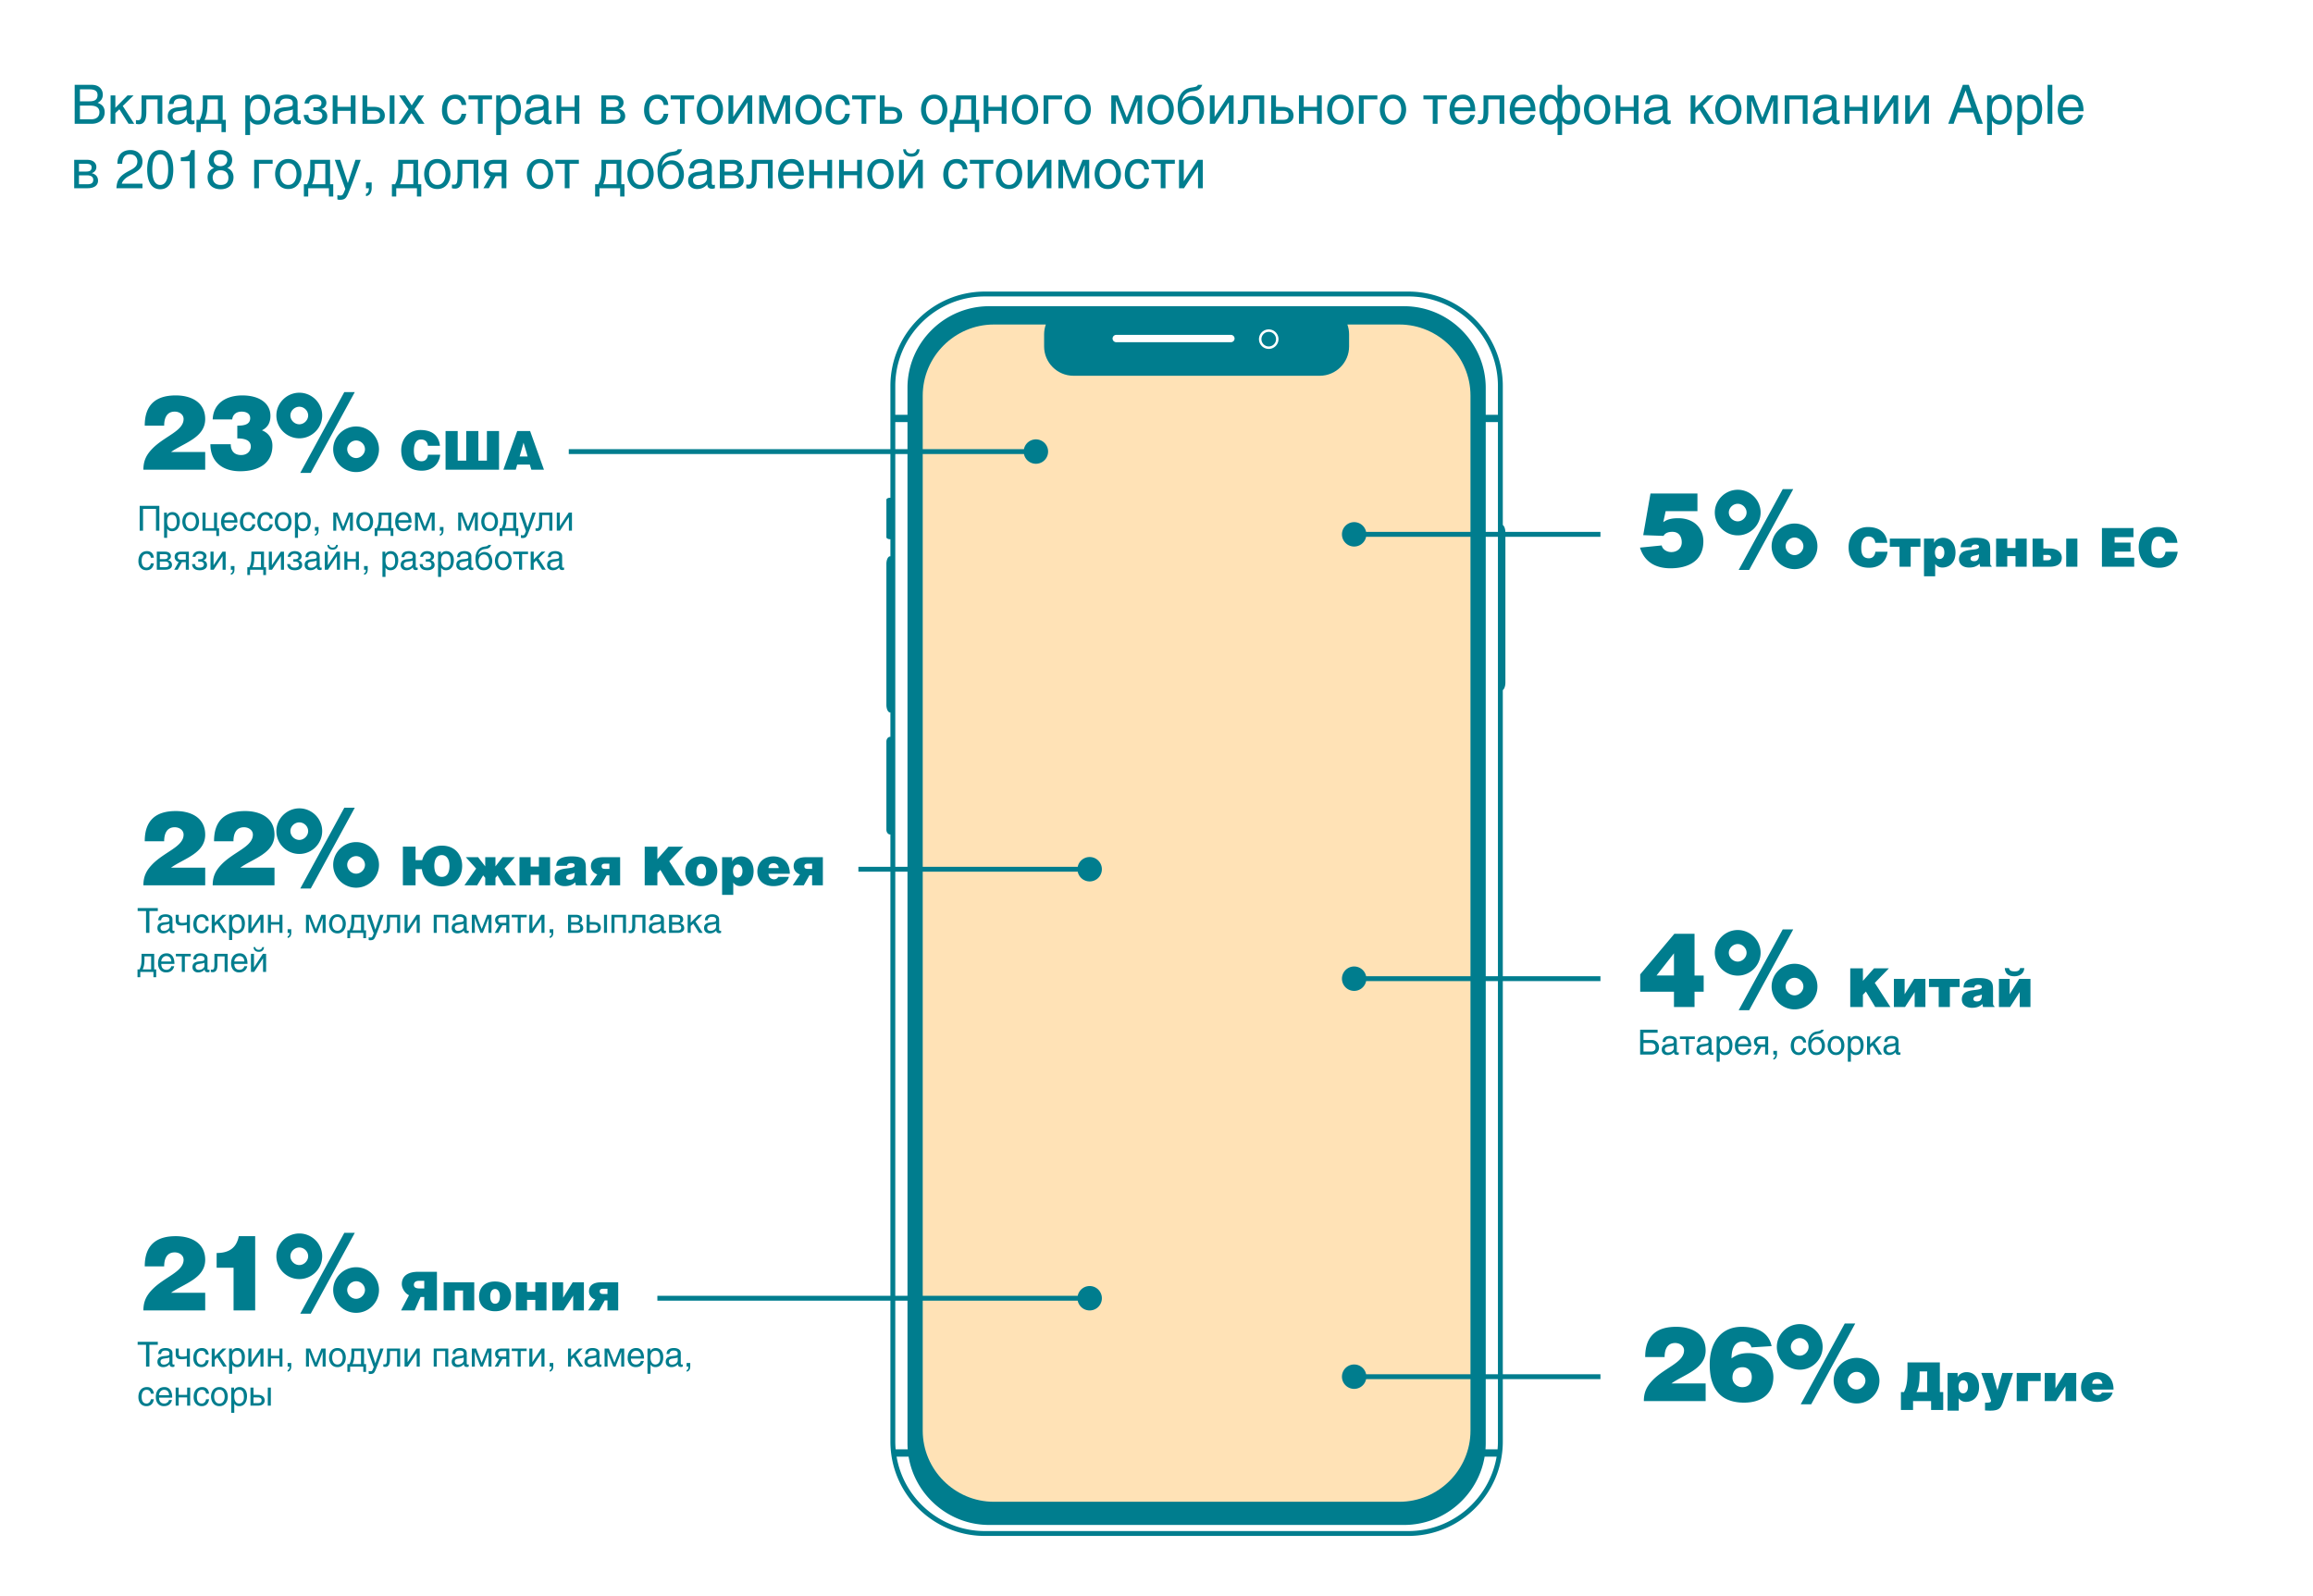 <svg id="Layer_1" xmlns="http://www.w3.org/2000/svg" viewBox="0 0 948 654"><style>.st0{fill:#007d8e}</style><path class="st0" d="M615.937 215.168v-56.962c0-21.343-17.363-38.706-38.706-38.706H403.643c-21.343 0-38.706 17.363-38.706 38.706V204h-.127c-.834 0-1.516.37-1.516.823v15.353c0 .453.682.823 1.516.823h.127v7h-.127c-.834 0-1.516 1.395-1.516 3.099v57.801c0 1.705.682 3.099 1.516 3.099h.127v10h-.127c-.834 0-1.516.872-1.516 1.937v36.126c0 1.065.682 1.937 1.516 1.937h.127v248.794c0 21.343 17.363 38.706 38.706 38.706H577.23c21.343 0 38.706-17.363 38.706-38.706v-307.96c.613-.423 1.063-1.659 1.063-3.125v-61.414c.001-1.467-.449-2.702-1.062-3.125zm-249 375.626V173h5v418.541c0 .828.041 1.646.101 2.459h-4.953a36.932 36.932 0 0 1-.148-3.206zM577.23 627.5H403.643c-18.124 0-33.212-13.207-36.171-30.5h4.921c2.627 15.829 16.459 28 33.003 28h170.082c16.544 0 30.376-12.171 33.003-28h4.92c-2.958 17.293-18.046 30.5-36.171 30.5zM456 138.75c0-.825.675-1.5 1.5-1.5h47c.825 0 1.5.675 1.5 1.5s-.675 1.5-1.5 1.5h-47c-.825 0-1.5-.675-1.5-1.5zm60 .25a4 4 0 1 1 8 0 4 4 0 0 1-8 0zm97.937 451.794a36.93 36.93 0 0 1-.149 3.206h-4.952c.06-.813.101-1.631.101-2.459V173h5v417.794zm0-420.794h-5v-11.041c0-18.403-15.057-33.459-33.459-33.459H405.396c-18.403 0-33.459 15.057-33.459 33.459V170h-5v-11.794c0-20.24 16.466-36.706 36.706-36.706H577.23c20.24 0 36.706 16.466 36.706 36.706V170h.001z"/><circle class="st0" cx="520" cy="139" r="3"/><path d="M573.524 133h-21.291c.448 1.254.704 2.597.704 4v5c0 6.6-5.4 12-12 12h-101c-6.6 0-12-5.4-12-12v-5c0-1.403.257-2.746.704-4H407.35c-16.041 0-29.166 13.125-29.166 29.166v424.168c0 16.041 13.125 29.166 29.166 29.166h166.174c16.041 0 29.166-13.125 29.166-29.166V162.166c0-16.041-13.125-29.166-29.166-29.166z" fill="#ffe2b6"/><path class="st0" d="M30.606 34.768h7.019c2.992 0 4.51 1.849 4.51 4.027 0 1.056-.374 2.508-2.134 3.344 1.056.418 2.905 1.145 2.905 3.873 0 2.574-1.893 4.73-5.435 4.73h-6.865V34.768zm2.157 6.754h3.895c2.068 0 3.322-.615 3.322-2.574 0-1.474-.902-2.332-3.3-2.332h-3.917v4.906zm0 7.372h4.599c2.244 0 3.388-1.144 3.388-2.926 0-2.244-1.98-2.685-3.74-2.685h-4.247v5.611zm14.52-4.731l4.995-5.061h2.486l-4.445 4.335 4.709 7.305h-2.333l-3.763-5.94-1.65 1.54v4.4h-1.958v-11.64h1.958v5.061zm19.25-5.06v11.64h-1.958V40.73h-4.599v5.303c0 3.521-1.166 4.885-3.015 4.885-.528 0-.946-.088-1.254-.176v-1.519c.154.022.462.044.792.044 1.1 0 1.518-.483 1.518-3.895v-6.271h8.516zm2.793 3.542c0-2.794 1.914-3.872 4.797-3.872.924 0 4.312.264 4.312 3.257v6.645c0 .484.242.727.638.727.176 0 .418-.044.638-.089v1.431c-.33.088-.616.22-1.056.22-1.738 0-1.98-.901-2.068-1.782-.77.814-1.936 1.893-4.202 1.893-2.135 0-3.631-1.342-3.631-3.366 0-1.387.352-3.433 4.445-3.741 3.059-.241 3.278-.483 3.278-1.694 0-1.275-.858-1.87-2.707-1.87-2.222 0-2.53 1.364-2.64 2.244h-1.804zm7.151 2.157c-.308.241-.792.418-3.212.726-.968.132-2.508.396-2.508 1.87 0 1.276.682 2.047 2.134 2.047 1.826 0 3.586-1.167 3.586-2.729v-1.914zm14.784-5.699v10.012h1.298v5.038h-1.782v-3.41h-8.471v3.41h-1.782v-5.038h1.298c1.078-2.024 1.298-4.049 1.298-6.228v-3.784h8.141zm-1.958 1.627h-4.291v2.112c0 2.486-.264 4.356-1.166 6.271h5.457V40.73zm11.24-1.627h1.826v1.65c.638-.946 1.496-1.98 3.521-1.98 3.081 0 4.819 2.509 4.819 5.809 0 2.772-1.1 6.491-5.061 6.491-1.562 0-2.597-.748-3.146-1.694v5.963h-1.958V39.103zm1.959 5.787c0 2.53.99 4.488 3.125 4.488 1.232 0 3.08-.836 3.08-3.938 0-1.914-.198-4.906-3.014-4.906-3.037-.001-3.191 2.837-3.191 4.356zm10.361-2.245c0-2.794 1.914-3.872 4.796-3.872.924 0 4.313.264 4.313 3.257v6.645c0 .484.242.727.638.727.176 0 .418-.044.638-.089v1.431c-.33.088-.616.22-1.056.22-1.738 0-1.98-.901-2.068-1.782-.771.814-1.937 1.893-4.203 1.893-2.134 0-3.631-1.342-3.631-3.366 0-1.387.352-3.433 4.445-3.741 3.059-.241 3.278-.483 3.278-1.694 0-1.275-.858-1.87-2.706-1.87-2.223 0-2.531 1.364-2.641 2.244h-1.803zm7.151 2.157c-.308.241-.792.418-3.212.726-.968.132-2.508.396-2.508 1.87 0 1.276.682 2.047 2.134 2.047 1.826 0 3.586-1.167 3.586-2.729v-1.914zm4.795-2.377c.176-1.496 1.298-3.652 4.555-3.652 2.64 0 4.4 1.475 4.4 3.322 0 1.519-1.056 2.311-2.024 2.574 1.034.353 2.398 1.078 2.398 3.037 0 2.156-2.09 3.366-4.643 3.366-3.851 0-4.819-1.914-5.039-3.982h1.914c.176 1.628 1.012 2.288 3.037 2.288 1.43 0 2.706-.572 2.706-1.937s-1.078-1.936-2.508-1.936h-1.166v-1.541h1.056c1.694 0 2.244-.638 2.244-1.804 0-1.276-1.276-1.694-2.376-1.694-1.65 0-2.42.616-2.685 1.958h-1.869zm13.508 1.364h5.435v-4.687h1.958v11.64h-1.958v-5.325h-5.435v5.325h-1.958v-11.64h1.958v4.687zm12.21 0h2.772c2.97 0 4.422 1.54 4.422 3.587 0 1.804-1.232 3.366-4.378 3.366h-4.775v-11.64h1.958v4.687zm0 5.325h2.794c1.782 0 2.398-.551 2.398-1.849 0-1.21-.814-1.849-2.398-1.849h-2.794v3.698zm11.155 1.628h-1.958v-11.64h1.958v11.64zm12.298 0h-2.486l-2.882-4.379-2.794 4.379h-2.464l4.07-5.984-3.873-5.655h2.508l2.685 4.093 2.685-4.093h2.398l-3.917 5.655 4.07 5.984zm15.202-7.722c-.243-1.562-1.101-2.486-2.751-2.486-2.42 0-3.19 2.31-3.19 4.378 0 2.003.484 4.467 3.168 4.467 1.32 0 2.442-.968 2.773-2.75h1.892c-.198 1.848-1.32 4.444-4.73 4.444-3.256 0-5.193-2.465-5.193-5.831 0-3.586 1.738-6.469 5.567-6.469 3.059 0 4.202 2.223 4.356 4.247h-1.892zm12.473-3.917v1.628h-3.828v10.012h-1.958V40.73h-3.829v-1.628h9.615zm1.716 0h1.826v1.65c.638-.946 1.496-1.98 3.521-1.98 3.08 0 4.818 2.509 4.818 5.809 0 2.772-1.101 6.491-5.061 6.491-1.562 0-2.597-.748-3.146-1.694v5.963h-1.958V39.103zm1.958 5.787c0 2.53.99 4.488 3.124 4.488 1.232 0 3.081-.836 3.081-3.938 0-1.914-.198-4.906-3.015-4.906-3.036-.001-3.19 2.837-3.19 4.356zm10.361-2.245c0-2.794 1.914-3.872 4.797-3.872.924 0 4.312.264 4.312 3.257v6.645c0 .484.242.727.638.727.177 0 .418-.044.639-.089v1.431c-.33.088-.616.22-1.057.22-1.738 0-1.98-.901-2.068-1.782-.77.814-1.936 1.893-4.202 1.893-2.135 0-3.631-1.342-3.631-3.366 0-1.387.353-3.433 4.444-3.741 3.059-.241 3.279-.483 3.279-1.694 0-1.275-.858-1.87-2.707-1.87-2.222 0-2.53 1.364-2.641 2.244h-1.803zm7.151 2.157c-.309.241-.793.418-3.213.726-.968.132-2.509.396-2.509 1.87 0 1.276.683 2.047 2.135 2.047 1.826 0 3.587-1.167 3.587-2.729v-1.914zm7.215-1.013h5.435v-4.687h1.958v11.64h-1.958v-5.325h-5.435v5.325h-1.958v-11.64h1.958v4.687zm16.412-4.686h5.28c2.574 0 3.807 1.364 3.807 2.971 0 1.386-.946 2.222-1.958 2.508 1.231.286 2.64 1.078 2.64 3.081 0 1.848-1.496 3.08-4.269 3.08h-5.5v-11.64zm1.958 4.818h2.838c1.694 0 2.333-.483 2.333-1.76 0-.925-.572-1.431-2.289-1.431h-2.882v3.191zm0 5.193h3.498c1.519 0 2.354-.507 2.354-1.805 0-1.254-.968-1.849-2.553-1.849h-3.3v3.654zm23.584-6.094c-.242-1.562-1.101-2.486-2.75-2.486-2.421 0-3.19 2.31-3.19 4.378 0 2.003.483 4.467 3.168 4.467 1.32 0 2.442-.968 2.772-2.75h1.893c-.198 1.848-1.32 4.444-4.731 4.444-3.256 0-5.192-2.465-5.192-5.831 0-3.586 1.738-6.469 5.567-6.469 3.058 0 4.202 2.223 4.356 4.247h-1.893zm12.474-3.917v1.628h-3.828v10.012h-1.958V40.73h-3.829v-1.628h9.615zm6.468-.331c3.719 0 5.391 3.146 5.391 6.139s-1.672 6.161-5.391 6.161c-3.718 0-5.391-3.169-5.391-6.161s1.673-6.139 5.391-6.139zm0 10.606c2.795 0 3.389-2.904 3.389-4.467 0-1.562-.594-4.444-3.389-4.444-2.794 0-3.389 2.883-3.389 4.444 0 1.563.595 4.467 3.389 4.467zm9.57-1.563h.044l5.698-8.713h2.047v11.64h-1.958v-8.713h-.044l-5.699 8.713h-2.046v-11.64h1.958v8.713zm13.397-8.712l3.587 9.131 3.586-9.131h2.706v11.64h-1.914v-6.755c0-1.232.11-2.509.11-2.509h-.154l-3.652 9.264h-1.408l-3.652-9.264h-.154s.11 1.276.11 2.509v6.755h-1.914v-11.64h2.749zm17.491-.331c3.719 0 5.391 3.146 5.391 6.139s-1.672 6.161-5.391 6.161-5.391-3.169-5.391-6.161 1.672-6.139 5.391-6.139zm0 10.606c2.795 0 3.389-2.904 3.389-4.467 0-1.562-.594-4.444-3.389-4.444-2.794 0-3.389 2.883-3.389 4.444 0 1.563.595 4.467 3.389 4.467zm15.004-6.358c-.242-1.562-1.101-2.486-2.75-2.486-2.421 0-3.19 2.31-3.19 4.378 0 2.003.483 4.467 3.168 4.467 1.32 0 2.442-.968 2.772-2.75h1.893c-.198 1.848-1.32 4.444-4.73 4.444-3.257 0-5.193-2.465-5.193-5.831 0-3.586 1.738-6.469 5.567-6.469 3.058 0 4.202 2.223 4.356 4.247h-1.893zm12.473-3.917v1.628h-3.828v10.012h-1.958V40.73h-3.829v-1.628h9.615zm3.674 4.686h2.772c2.97 0 4.423 1.54 4.423 3.587 0 1.804-1.232 3.366-4.379 3.366h-4.774v-11.64h1.958v4.687zm0 5.325h2.794c1.782 0 2.398-.551 2.398-1.849 0-1.21-.813-1.849-2.398-1.849h-2.794v3.698zm20.328-10.342c3.719 0 5.391 3.146 5.391 6.139s-1.672 6.161-5.391 6.161c-3.718 0-5.391-3.169-5.391-6.161s1.673-6.139 5.391-6.139zm0 10.606c2.795 0 3.389-2.904 3.389-4.467 0-1.562-.594-4.444-3.389-4.444-2.794 0-3.389 2.883-3.389 4.444 0 1.563.595 4.467 3.389 4.467zm17.139-10.275v10.012h1.298v5.038h-1.782v-3.41h-8.472v3.41h-1.782v-5.038h1.299c1.078-2.024 1.298-4.049 1.298-6.228v-3.784h8.141zm-1.959 1.627h-4.29v2.112c0 2.486-.265 4.356-1.166 6.271h5.456V40.73zm7.04 3.059h5.435v-4.687h1.958v11.64h-1.958v-5.325h-5.435v5.325h-1.958v-11.64h1.958v4.687zm15.004-5.017c3.719 0 5.391 3.146 5.391 6.139s-1.672 6.161-5.391 6.161-5.391-3.169-5.391-6.161 1.672-6.139 5.391-6.139zm0 10.606c2.795 0 3.389-2.904 3.389-4.467 0-1.562-.594-4.444-3.389-4.444-2.794 0-3.389 2.883-3.389 4.444 0 1.563.595 4.467 3.389 4.467zm15.18-10.275v1.628h-5.61v10.012h-1.958v-11.64h7.568zm6.402-.331c3.719 0 5.391 3.146 5.391 6.139s-1.672 6.161-5.391 6.161-5.391-3.169-5.391-6.161 1.672-6.139 5.391-6.139zm0 10.606c2.795 0 3.389-2.904 3.389-4.467 0-1.562-.594-4.444-3.389-4.444-2.794 0-3.389 2.883-3.389 4.444 0 1.563.595 4.467 3.389 4.467zm16.521-10.275l3.587 9.131 3.586-9.131h2.706v11.64h-1.914v-6.755c0-1.232.11-2.509.11-2.509h-.154l-3.652 9.264h-1.408l-3.652-9.264h-.154s.11 1.276.11 2.509v6.755h-1.914v-11.64h2.749zm17.49-.331c3.719 0 5.391 3.146 5.391 6.139s-1.672 6.161-5.391 6.161c-3.718 0-5.39-3.169-5.39-6.161s1.672-6.139 5.39-6.139zm0 10.606c2.795 0 3.389-2.904 3.389-4.467 0-1.562-.594-4.444-3.389-4.444-2.793 0-3.388 2.883-3.388 4.444 0 1.563.595 4.467 3.388 4.467zm17.05-14.61c-.836 2.179-2.09 2.398-3.916 2.641-2.553.33-3.917 1.65-4.467 4.137.946-1.32 2.509-2.223 4.093-2.223 3.256 0 5.017 2.839 5.017 5.765 0 2.927-1.672 5.985-5.566 5.985-2.993 0-5.237-2.068-5.237-7.415 0-4.093 1.849-7.195 5.479-7.745 2.068-.309 2.509-.462 2.816-1.145h1.781zm-1.276 10.319c0-1.231-.572-4.136-3.389-4.136-2.421 0-3.411 2.398-3.411 4.136 0 1.827.572 4.291 3.411 4.291s3.389-3.059 3.389-4.291zm6.335 2.728h.044l5.698-8.713h2.047v11.64h-1.958v-8.713h-.044l-5.699 8.713h-2.046v-11.64h1.958v8.713zm20.33-8.712v11.64h-1.958V40.73h-4.599v5.303c0 3.521-1.166 4.885-3.015 4.885-.528 0-.946-.088-1.254-.176v-1.519c.154.022.462.044.792.044 1.101 0 1.519-.483 1.519-3.895v-6.271h8.515zm4.816 4.686h2.772c2.97 0 4.423 1.54 4.423 3.587 0 1.804-1.232 3.366-4.379 3.366h-4.774v-11.64h1.958v4.687zm0 5.325h2.794c1.782 0 2.398-.551 2.398-1.849 0-1.21-.813-1.849-2.398-1.849h-2.794v3.698zm11.374-5.325h5.435v-4.687h1.958v11.64h-1.958v-5.325h-5.435v5.325h-1.958v-11.64h1.958v4.687zm15.004-5.017c3.719 0 5.391 3.146 5.391 6.139s-1.672 6.161-5.391 6.161-5.391-3.169-5.391-6.161 1.672-6.139 5.391-6.139zm0 10.606c2.795 0 3.389-2.904 3.389-4.467 0-1.562-.594-4.444-3.389-4.444-2.794 0-3.389 2.883-3.389 4.444 0 1.563.595 4.467 3.389 4.467zm15.181-10.275v1.628h-5.61v10.012h-1.958v-11.64h7.568zm6.401-.331c3.719 0 5.391 3.146 5.391 6.139s-1.672 6.161-5.391 6.161-5.391-3.169-5.391-6.161 1.672-6.139 5.391-6.139zm0 10.606c2.795 0 3.389-2.904 3.389-4.467 0-1.562-.594-4.444-3.389-4.444-2.794 0-3.389 2.883-3.389 4.444 0 1.563.595 4.467 3.389 4.467zm22.088-10.275v1.628h-3.828v10.012h-1.958V40.73h-3.829v-1.628h9.615zm11.484 7.987c-.439 1.804-1.649 3.982-5.236 3.982-3.257 0-5.171-2.465-5.171-5.831 0-3.63 1.717-6.469 5.567-6.469 3.344 0 4.994 2.685 4.994 6.799h-8.471c0 2.398 1.122 3.807 3.366 3.807 1.826 0 2.992-1.43 2.992-2.288h1.959zm-1.847-3.081c-.11-1.804-.88-3.476-3.278-3.476-1.782 0-3.19 1.672-3.19 3.476h6.468zm13.903-4.906v11.64h-1.958V40.73h-4.599v5.303c0 3.521-1.166 4.885-3.015 4.885-.528 0-.946-.088-1.254-.176v-1.519c.154.022.462.044.792.044 1.101 0 1.519-.483 1.519-3.895v-6.271h8.515zm12.628 7.987c-.439 1.804-1.649 3.982-5.236 3.982-3.257 0-5.171-2.465-5.171-5.831 0-3.63 1.717-6.469 5.567-6.469 3.344 0 4.994 2.685 4.994 6.799h-8.471c0 2.398 1.122 3.807 3.366 3.807 1.826 0 2.992-1.43 2.992-2.288h1.959zm-1.848-3.081c-.11-1.804-.88-3.476-3.278-3.476-1.782 0-3.19 1.672-3.19 3.476h6.468zm12.913 11.332h-1.87v-5.963a3.48 3.48 0 0 1-3.036 1.694c-3.103 0-4.356-2.618-4.356-6.314 0-3.345 1.65-5.985 4.246-5.985 1.761 0 2.663 1.012 3.146 1.672v-5.677h1.87v5.699c.463-.66 1.32-1.694 3.081-1.694 2.596 0 4.312 2.618 4.312 5.963 0 3.696-1.32 6.337-4.423 6.337-1.54 0-2.398-.748-2.927-1.562h-.044v5.83zm-4.576-5.963c1.056 0 2.706-.682 2.706-4.026 0-2.618-.682-4.885-2.706-4.885-1.893 0-2.662 2.2-2.662 4.511 0 2.948.836 4.4 2.662 4.4zm7.173-8.911c-2.068 0-2.597 2.2-2.597 4.818 0 3.345 1.519 4.093 2.597 4.093 1.805 0 2.772-1.475 2.772-4.423 0-2.31-.923-4.488-2.772-4.488zm11.747-1.695c3.719 0 5.391 3.146 5.391 6.139s-1.672 6.161-5.391 6.161c-3.718 0-5.391-3.169-5.391-6.161s1.673-6.139 5.391-6.139zm0 10.606c2.795 0 3.389-2.904 3.389-4.467 0-1.562-.594-4.444-3.389-4.444-2.794 0-3.389 2.883-3.389 4.444 0 1.563.595 4.467 3.389 4.467zm9.569-5.589h5.435v-4.687h1.958v11.64h-1.958v-5.325h-5.435v5.325h-1.958v-11.64h1.958v4.687zm10.186-1.144c0-2.794 1.914-3.872 4.797-3.872.924 0 4.312.264 4.312 3.257v6.645c0 .484.242.727.638.727.177 0 .418-.044.639-.089v1.431c-.33.088-.616.22-1.057.22-1.738 0-1.98-.901-2.068-1.782-.77.814-1.937 1.893-4.202 1.893-2.135 0-3.631-1.342-3.631-3.366 0-1.387.353-3.433 4.444-3.741 3.059-.241 3.279-.483 3.279-1.694 0-1.275-.858-1.87-2.707-1.87-2.222 0-2.53 1.364-2.64 2.244h-1.804zm7.151 2.157c-.309.241-.793.418-3.213.726-.968.132-2.509.396-2.509 1.87 0 1.276.683 2.047 2.135 2.047 1.826 0 3.587-1.167 3.587-2.729v-1.914zm13.375-.639l4.994-5.061h2.486l-4.444 4.335 4.709 7.305h-2.332l-3.763-5.94-1.65 1.54v4.4h-1.958v-11.64h1.958v5.061zm13.508-5.391c3.719 0 5.391 3.146 5.391 6.139s-1.672 6.161-5.391 6.161c-3.718 0-5.391-3.169-5.391-6.161s1.673-6.139 5.391-6.139zm0 10.606c2.795 0 3.389-2.904 3.389-4.467 0-1.562-.594-4.444-3.389-4.444-2.794 0-3.389 2.883-3.389 4.444 0 1.563.595 4.467 3.389 4.467zm10.361-10.275l3.587 9.131 3.586-9.131h2.706v11.64h-1.914v-6.755c0-1.232.11-2.509.11-2.509h-.154l-3.652 9.264h-1.408l-3.652-9.264h-.154s.11 1.276.11 2.509v6.755h-1.914v-11.64h2.749zm22.089 0v11.64h-1.958V40.73h-5.435v10.012h-1.958v-11.64h9.351zm2.793 3.542c0-2.794 1.914-3.872 4.797-3.872.924 0 4.312.264 4.312 3.257v6.645c0 .484.242.727.638.727.177 0 .418-.044.639-.089v1.431c-.33.088-.616.22-1.057.22-1.738 0-1.98-.901-2.068-1.782-.77.814-1.937 1.893-4.202 1.893-2.135 0-3.631-1.342-3.631-3.366 0-1.387.353-3.433 4.444-3.741 3.059-.241 3.279-.483 3.279-1.694 0-1.275-.858-1.87-2.707-1.87-2.222 0-2.53 1.364-2.64 2.244h-1.804zm7.152 2.157c-.309.241-.793.418-3.213.726-.968.132-2.509.396-2.509 1.87 0 1.276.683 2.047 2.135 2.047 1.826 0 3.587-1.167 3.587-2.729v-1.914zm7.214-1.013h5.435v-4.687h1.958v11.64h-1.958v-5.325h-5.435v5.325h-1.958v-11.64h1.958v4.687zm12.21 4.026h.044l5.698-8.713h2.047v11.64h-1.958v-8.713h-.044l-5.699 8.713h-2.046v-11.64h1.958v8.713zm12.606 0h.044l5.698-8.713h2.047v11.64h-1.958v-8.713h-.044l-5.699 8.713h-2.046v-11.64h1.958v8.713zm19.58-1.738l-1.672 4.665h-2.223l6.007-15.975h2.442l5.766 15.975h-2.354l-1.584-4.665h-6.382zm5.611-1.891l-2.354-7.041h-.044l-2.553 7.041h4.951zm6.445-5.083h1.826v1.65c.638-.946 1.496-1.98 3.521-1.98 3.08 0 4.818 2.509 4.818 5.809 0 2.772-1.101 6.491-5.061 6.491-1.562 0-2.597-.748-3.146-1.694v5.963h-1.958V39.103zm1.958 5.787c0 2.53.99 4.488 3.124 4.488 1.232 0 3.081-.836 3.081-3.938 0-1.914-.198-4.906-3.015-4.906-3.036-.001-3.19 2.837-3.19 4.356zm10.428-5.787h1.826v1.65c.638-.946 1.496-1.98 3.521-1.98 3.08 0 4.818 2.509 4.818 5.809 0 2.772-1.101 6.491-5.061 6.491-1.562 0-2.597-.748-3.146-1.694v5.963h-1.958V39.103zm1.958 5.787c0 2.53.99 4.488 3.124 4.488 1.232 0 3.081-.836 3.081-3.938 0-1.914-.198-4.906-3.015-4.906-3.035-.001-3.19 2.837-3.19 4.356zm12.385 5.852h-1.958V34.768h1.958v15.974zm12.629-3.652c-.439 1.804-1.649 3.982-5.236 3.982-3.257 0-5.171-2.465-5.171-5.831 0-3.63 1.717-6.469 5.567-6.469 3.344 0 4.994 2.685 4.994 6.799h-8.471c0 2.398 1.122 3.807 3.366 3.807 1.826 0 2.992-1.43 2.992-2.288h1.959zm-1.848-3.081c-.11-1.804-.88-3.476-3.278-3.476-1.782 0-3.19 1.672-3.19 3.476h6.468zM30.408 65.502h5.281c2.574 0 3.807 1.364 3.807 2.971 0 1.386-.946 2.222-1.958 2.508 1.232.286 2.641 1.078 2.641 3.081 0 1.848-1.496 3.08-4.269 3.08h-5.501v-11.64zm1.959 4.819h2.838c1.694 0 2.332-.483 2.332-1.76 0-.925-.572-1.431-2.288-1.431h-2.882v3.191zm0 5.193h3.499c1.518 0 2.354-.507 2.354-1.805 0-1.254-.968-1.849-2.552-1.849h-3.3v3.654zm15.751-8.405c0-5.083 3.696-5.611 5.391-5.611 2.707 0 4.885 1.761 4.885 4.687 0 2.795-1.672 3.873-5.501 5.941-2.112 1.144-2.882 2.552-2.97 3.168h8.471v1.849H47.722c.198-3.278 1.078-4.995 5.259-7.151 2.024-1.034 3.322-1.87 3.322-3.895 0-1.254-.792-2.838-3.081-2.838-2.948 0-3.08 2.772-3.146 3.851h-1.958zM65.675 77.56c-4.489 0-5.347-4.797-5.347-8.031s.858-8.031 5.347-8.031c4.488 0 5.347 4.797 5.347 8.031s-.859 8.031-5.347 8.031zm0-14.302c-2.245 0-3.257 2.354-3.257 6.271S63.43 75.8 65.675 75.8c2.244 0 3.256-2.354 3.256-6.271 0-3.916-1.012-6.271-3.256-6.271zm14.146 13.884h-2.09v-11.09H74.1V64.49c2.531-.177 3.564-.419 4.203-2.993h1.519v15.645zm13.332-8.317c2.112.88 2.553 2.618 2.553 3.785 0 2.53-1.584 4.95-5.281 4.95-2.794 0-5.347-1.519-5.347-4.929 0-1.893.99-3.124 2.641-3.784-1.342-.528-2.112-1.585-2.112-3.059 0-1.606.99-4.291 4.73-4.291 3.477 0 4.819 2.2 4.819 4.027-.001 2.245-1.299 2.949-2.003 3.301zm-5.985 3.85c0 1.254.616 3.125 3.323 3.125 1.43 0 3.125-.507 3.125-2.971 0-2.091-1.452-3.036-3.235-3.036-2.201 0-3.213 1.453-3.213 2.882zm5.963-7.085c0-.946-.616-2.332-2.904-2.332-2.09 0-2.596 1.452-2.596 2.442 0 1.496 1.298 2.398 2.728 2.398 1.694.001 2.772-1.077 2.772-2.508zm18.612-.088v1.628h-5.611v10.012h-1.958v-11.64h7.569zm6.402-.33c3.718 0 5.391 3.146 5.391 6.139s-1.672 6.161-5.391 6.161c-3.719 0-5.391-3.169-5.391-6.161s1.672-6.139 5.391-6.139zm0 10.606c2.794 0 3.388-2.904 3.388-4.467 0-1.562-.594-4.444-3.388-4.444s-3.389 2.883-3.389 4.444c0 1.563.594 4.467 3.389 4.467zm17.138-10.276v10.012h1.298v5.038h-1.782v-3.41h-8.471v3.41h-1.782v-5.038h1.298c1.078-2.024 1.298-4.049 1.298-6.228v-3.784h8.141zm-1.958 1.628h-4.291v2.112c0 2.486-.264 4.356-1.166 6.271h5.457V67.13zm6.114-1.628l3.103 9.483h.044l3.103-9.483h2.156c-1.364 3.807-3.521 10.012-5.127 13.752-.858 2.002-1.364 2.641-3.608 2.641-.286 0-.528-.088-.836-.177v-1.782c.242.089.66.198 1.188.198.99 0 1.122-.286 2.068-2.685l-4.312-11.947h2.221zm10.56 9.286h2.333v2.179c0 3.015-1.87 3.366-2.333 3.433v-1.013c.946-.088 1.188-1.21 1.188-2.244h-1.188v-2.355zm21.363-9.286v10.012h1.298v5.038h-1.782v-3.41h-8.471v3.41h-1.782v-5.038h1.298c1.078-2.024 1.298-4.049 1.298-6.228v-3.784h8.141zm-1.958 1.628h-4.291v2.112c0 2.486-.264 4.356-1.166 6.271h5.457V67.13zm9.834-1.958c3.718 0 5.391 3.146 5.391 6.139s-1.672 6.161-5.391 6.161c-3.719 0-5.391-3.169-5.391-6.161s1.673-6.139 5.391-6.139zm0 10.606c2.794 0 3.388-2.904 3.388-4.467 0-1.562-.594-4.444-3.388-4.444s-3.389 2.883-3.389 4.444c.001 1.563.595 4.467 3.389 4.467zm16.808-10.276v11.64h-1.958V67.13h-4.599v5.303c0 3.521-1.166 4.885-3.015 4.885-.528 0-.946-.088-1.254-.176v-1.519c.154.022.462.044.792.044 1.1 0 1.518-.483 1.518-3.895v-6.271h8.516zm11.506 11.64h-1.958v-4.906h-2.486l-2.75 4.906h-2.223l2.883-4.973c-1.079-.22-2.619-1.298-2.619-3.278 0-2.2 1.585-3.389 4.203-3.389h4.95v11.64zm-1.958-10.012h-3.059c-1.43 0-2.178.616-2.178 1.782 0 1.211.748 1.782 2.178 1.782h3.059V67.13zm15.73-1.958c3.719 0 5.391 3.146 5.391 6.139s-1.672 6.161-5.391 6.161-5.391-3.169-5.391-6.161 1.672-6.139 5.391-6.139zm0 10.606c2.795 0 3.389-2.904 3.389-4.467 0-1.562-.594-4.444-3.389-4.444-2.794 0-3.389 2.883-3.389 4.444 0 1.563.595 4.467 3.389 4.467zm15.927-10.276v1.628h-3.828v10.012h-1.958V67.13h-3.829v-1.628h9.615zm17.404 0v10.012h1.298v5.038h-1.782v-3.41h-8.472v3.41h-1.782v-5.038h1.299c1.078-2.024 1.298-4.049 1.298-6.228v-3.784h8.141zm-1.959 1.628h-4.29v2.112c0 2.486-.265 4.356-1.166 6.271h5.456V67.13zm9.833-1.958c3.719 0 5.391 3.146 5.391 6.139s-1.672 6.161-5.391 6.161-5.391-3.169-5.391-6.161 1.672-6.139 5.391-6.139zm0 10.606c2.795 0 3.389-2.904 3.389-4.467 0-1.562-.594-4.444-3.389-4.444-2.794 0-3.389 2.883-3.389 4.444 0 1.563.595 4.467 3.389 4.467zm17.051-14.611c-.836 2.179-2.09 2.398-3.916 2.641-2.553.33-3.917 1.65-4.467 4.137.946-1.32 2.509-2.223 4.093-2.223 3.256 0 5.017 2.839 5.017 5.765 0 2.927-1.672 5.985-5.566 5.985-2.993 0-5.237-2.068-5.237-7.415 0-4.093 1.849-7.195 5.479-7.745 2.068-.309 2.509-.462 2.816-1.145h1.781zm-1.276 10.32c0-1.231-.572-4.136-3.389-4.136-2.421 0-3.411 2.398-3.411 4.136 0 1.827.572 4.291 3.411 4.291 2.838 0 3.389-3.059 3.389-4.291zm4.311-2.443c0-2.794 1.914-3.872 4.797-3.872.924 0 4.312.264 4.312 3.257v6.645c0 .484.242.727.638.727.177 0 .418-.044.639-.089v1.431c-.33.088-.616.22-1.057.22-1.738 0-1.98-.901-2.068-1.782-.77.814-1.937 1.893-4.202 1.893-2.135 0-3.631-1.342-3.631-3.366 0-1.387.353-3.433 4.444-3.741 3.059-.241 3.279-.483 3.279-1.694 0-1.275-.858-1.87-2.707-1.87-2.222 0-2.53 1.364-2.64 2.244h-1.804zm7.151 2.158c-.309.241-.793.418-3.213.726-.968.132-2.509.396-2.509 1.87 0 1.276.683 2.047 2.135 2.047 1.826 0 3.587-1.167 3.587-2.729v-1.914zm5.257-5.7h5.28c2.574 0 3.807 1.364 3.807 2.971 0 1.386-.946 2.222-1.958 2.508 1.231.286 2.64 1.078 2.64 3.081 0 1.848-1.496 3.08-4.269 3.08h-5.5v-11.64zm1.958 4.819h2.838c1.694 0 2.333-.483 2.333-1.76 0-.925-.572-1.431-2.289-1.431h-2.882v3.191zm0 5.193h3.498c1.519 0 2.354-.507 2.354-1.805 0-1.254-.968-1.849-2.553-1.849h-3.3v3.654zm19.712-10.012v11.64h-1.958V67.13h-4.599v5.303c0 3.521-1.166 4.885-3.015 4.885-.528 0-.946-.088-1.254-.176v-1.519c.154.022.462.044.792.044 1.101 0 1.519-.483 1.519-3.895v-6.271h8.515zm12.628 7.988c-.439 1.804-1.649 3.982-5.236 3.982-3.257 0-5.171-2.465-5.171-5.831 0-3.63 1.717-6.469 5.567-6.469 3.344 0 4.994 2.685 4.994 6.799h-8.471c0 2.398 1.122 3.807 3.366 3.807 1.826 0 2.992-1.43 2.992-2.288h1.959zm-1.848-3.081c-.11-1.804-.88-3.476-3.278-3.476-1.782 0-3.19 1.672-3.19 3.476h6.468zm6.181-.22h5.435v-4.687h1.958v11.64h-1.958v-5.325h-5.435v5.325h-1.958v-11.64h1.958v4.687zm12.21 0h5.435v-4.687h1.958v11.64h-1.958v-5.325h-5.435v5.325h-1.958v-11.64h1.958v4.687zm15.004-5.017c3.719 0 5.391 3.146 5.391 6.139s-1.672 6.161-5.391 6.161c-3.718 0-5.391-3.169-5.391-6.161s1.673-6.139 5.391-6.139zm0 10.606c2.795 0 3.389-2.904 3.389-4.467 0-1.562-.594-4.444-3.389-4.444-2.794 0-3.389 2.883-3.389 4.444 0 1.563.595 4.467 3.389 4.467zm9.57-1.563h.044l5.698-8.713h2.047v11.64h-1.958v-8.713h-.044l-5.699 8.713h-2.046v-11.64h1.958v8.713zm3.103-11.287c1.518 0 1.958-.836 2.266-1.761h1.078c0 .792-.374 3.037-3.3 3.037-3.015 0-3.411-2.201-3.411-3.037h1.101c.175.991.725 1.761 2.266 1.761zm21.097 6.491c-.242-1.562-1.101-2.486-2.75-2.486-2.421 0-3.19 2.31-3.19 4.378 0 2.003.483 4.467 3.168 4.467 1.32 0 2.442-.968 2.772-2.75h1.893c-.198 1.848-1.32 4.444-4.73 4.444-3.257 0-5.193-2.465-5.193-5.831 0-3.586 1.738-6.469 5.567-6.469 3.058 0 4.202 2.223 4.356 4.247h-1.893zm12.474-3.917v1.628h-3.828v10.012h-1.958V67.13h-3.829v-1.628h9.615zm6.468-.33c3.719 0 5.391 3.146 5.391 6.139s-1.672 6.161-5.391 6.161-5.391-3.169-5.391-6.161 1.672-6.139 5.391-6.139zm0 10.606c2.795 0 3.389-2.904 3.389-4.467 0-1.562-.594-4.444-3.389-4.444-2.794 0-3.389 2.883-3.389 4.444 0 1.563.595 4.467 3.389 4.467zm9.569-1.563h.044l5.698-8.713h2.047v11.64h-1.958v-8.713h-.044l-5.699 8.713h-2.046v-11.64h1.958v8.713zm13.398-8.713l3.587 9.131 3.586-9.131h2.706v11.64h-1.914v-6.755c0-1.232.11-2.509.11-2.509h-.154l-3.652 9.264h-1.408l-3.652-9.264h-.154s.11 1.276.11 2.509v6.755h-1.914v-11.64h2.749zm17.491-.33c3.719 0 5.391 3.146 5.391 6.139s-1.672 6.161-5.391 6.161c-3.718 0-5.391-3.169-5.391-6.161s1.673-6.139 5.391-6.139zm0 10.606c2.795 0 3.389-2.904 3.389-4.467 0-1.562-.594-4.444-3.389-4.444-2.794 0-3.389 2.883-3.389 4.444 0 1.563.595 4.467 3.389 4.467zm15.004-6.359c-.242-1.562-1.101-2.486-2.75-2.486-2.421 0-3.19 2.31-3.19 4.378 0 2.003.483 4.467 3.168 4.467 1.32 0 2.442-.968 2.772-2.75h1.893c-.198 1.848-1.32 4.444-4.731 4.444-3.256 0-5.192-2.465-5.192-5.831 0-3.586 1.738-6.469 5.567-6.469 3.058 0 4.202 2.223 4.356 4.247h-1.893zm12.473-3.917v1.628h-3.828v10.012h-1.958V67.13H471.9v-1.628h9.615zm3.673 8.713h.044l5.698-8.713h2.047v11.64h-1.958v-8.713h-.044l-5.699 8.713h-2.046v-11.64h1.958v8.713zM58.772 192.5c0-3.618 1.192-6.045 3.576-8.515 5.023-5.236 12.899-7.279 12.899-12.261 0-1.915-1.831-3.022-3.619-3.022-3.406 0-4.342 2.853-4.342 5.747h-7.961c0-8.939 4.938-12.389 12.729-12.389 6.215 0 12.048 2.725 12.048 9.707 0 7.663-8.855 9.791-14.006 13.495h14.006v7.237h-25.33zm35.808-10.43c0 2.767 1.49 4.427 4.257 4.427 2.597 0 3.959-1.745 3.959-3.49 0-3.023-3.406-3.321-5.534-3.321v-5.236c2.341 0 5.279-.255 5.279-3.064 0-1.959-1.746-2.683-3.491-2.683-2.086 0-3.619 1.064-3.874 3.193h-8.004c.298-6.897 5.875-9.835 12.133-9.835 7.109 0 11.537 3.278 11.537 8.387 0 2.725-1.064 4.726-3.491 5.918 2.725 1.064 4.3 3.32 4.3 6.258 0 6.982-5.236 10.516-13.282 10.516-6.982 0-12.133-3.704-12.133-11.068h8.344zm37.468-11.793c0 5.151-4.215 9.366-9.366 9.366s-9.409-4.215-9.409-9.366c0-5.108 4.3-9.323 9.409-9.323 5.109 0 9.366 4.172 9.366 9.323zm-13.027 0c0 1.958 1.703 3.619 3.662 3.619 1.916 0 3.618-1.703 3.618-3.619 0-1.958-1.703-3.576-3.618-3.576-1.917 0-3.662 1.618-3.662 3.576zm8.344 23.542h-4.3l18.051-33.121h4.3l-18.051 33.121zm27.969-9.706c0 5.151-4.214 9.366-9.366 9.366s-9.408-4.215-9.408-9.366c0-5.108 4.3-9.323 9.408-9.323 5.11 0 9.366 4.172 9.366 9.323zm-13.026 0c0 1.958 1.703 3.619 3.661 3.619 1.916 0 3.619-1.703 3.619-3.619 0-1.958-1.703-3.576-3.619-3.576-1.916 0-3.661 1.618-3.661 3.576zm33.074-1.404c-.154-1.65-1.188-2.597-2.816-2.597-1.827 0-2.927 1.562-2.927 4.62 0 2.223.484 4.313 3.125 4.313 1.672 0 2.464-1.167 2.663-2.685h4.995c-.462 4.093-3.389 6.557-7.569 6.557-5.237 0-8.405-3.212-8.405-8.361 0-5.127 3.477-8.317 7.899-8.317 4.841 0 7.547 2.398 7.965 6.47h-4.93zm12.209 6.095h3.498v-12.146h4.973v12.146h3.499v-12.146h4.973V192.5h-21.916v-15.842h4.973v12.146zm29.678-12.146l5.677 15.842h-5.171l-.616-2.09h-5.171l-.594 2.09h-5.083l5.677-15.842h5.281zm-1.012 10.451l-1.672-5.677-1.606 5.677h3.278zM65.309 207.33v10.17h-1.373v-8.951h-5.309v8.951h-1.373v-10.17h8.055zm1.942 2.76h1.163v1.051c.406-.603.952-1.261 2.241-1.261 1.961 0 3.067 1.597 3.067 3.698 0 1.765-.7 4.132-3.222 4.132-.995 0-1.653-.477-2.003-1.078v3.796H67.25V210.09zm1.247 3.684c0 1.61.63 2.857 1.989 2.857.784 0 1.961-.532 1.961-2.508 0-1.219-.126-3.124-1.919-3.124-1.933.001-2.031 1.809-2.031 2.775zm9.66-3.894c2.367 0 3.432 2.003 3.432 3.908s-1.065 3.922-3.432 3.922-3.432-2.017-3.432-3.922 1.065-3.908 3.432-3.908zm0 6.752c1.779 0 2.157-1.85 2.157-2.844 0-.995-.378-2.83-2.157-2.83s-2.157 1.835-2.157 2.83c0 .994.378 2.844 2.157 2.844zm6.089-.168h3.474v-6.374h1.247v6.374h.812v3.207h-1.121V217.5H83v-7.41h1.247v6.374zm12.981-1.289c-.28 1.148-1.051 2.535-3.334 2.535-2.073 0-3.292-1.568-3.292-3.712 0-2.312 1.092-4.118 3.544-4.118 2.129 0 3.18 1.709 3.18 4.328h-5.393c0 1.527.714 2.424 2.143 2.424 1.163 0 1.905-.911 1.905-1.457h1.247zm-1.177-1.961c-.07-1.148-.56-2.214-2.087-2.214-1.135 0-2.031 1.065-2.031 2.214h4.118zm7.392-.631c-.154-.994-.701-1.583-1.751-1.583-1.541 0-2.031 1.472-2.031 2.788 0 1.274.308 2.844 2.017 2.844.84 0 1.555-.616 1.765-1.751h1.205c-.126 1.177-.84 2.829-3.012 2.829-2.073 0-3.306-1.568-3.306-3.712 0-2.283 1.106-4.118 3.544-4.118 1.947 0 2.675 1.415 2.773 2.703h-1.204zm7.14 0c-.154-.994-.701-1.583-1.751-1.583-1.541 0-2.031 1.472-2.031 2.788 0 1.274.308 2.844 2.017 2.844.84 0 1.555-.616 1.765-1.751h1.205c-.126 1.177-.84 2.829-3.012 2.829-2.073 0-3.306-1.568-3.306-3.712 0-2.283 1.106-4.118 3.544-4.118 1.947 0 2.675 1.415 2.773 2.703h-1.204zm5.459-2.703c2.367 0 3.432 2.003 3.432 3.908s-1.065 3.922-3.432 3.922-3.432-2.017-3.432-3.922 1.064-3.908 3.432-3.908zm0 6.752c1.779 0 2.157-1.85 2.157-2.844 0-.995-.378-2.83-2.157-2.83s-2.157 1.835-2.157 2.83c-.001.994.378 2.844 2.157 2.844zm4.842-6.542h1.163v1.051c.406-.603.953-1.261 2.241-1.261 1.961 0 3.067 1.597 3.067 3.698 0 1.765-.7 4.132-3.222 4.132-.995 0-1.653-.477-2.003-1.078v3.796h-1.247V210.09zm1.247 3.684c0 1.61.63 2.857 1.989 2.857.785 0 1.961-.532 1.961-2.508 0-1.219-.126-3.124-1.919-3.124-1.933.001-2.031 1.809-2.031 2.775zm6.943 2.227h1.485v1.387c0 1.919-1.191 2.144-1.485 2.186v-.645c.602-.056.756-.771.756-1.429h-.756v-1.499zm9.283-5.911l2.283 5.813 2.283-5.813h1.723v7.41h-1.219v-4.301c0-.784.07-1.597.07-1.597h-.098l-2.325 5.897h-.896l-2.325-5.897h-.098s.07.812.07 1.597v4.301h-1.219v-7.41h1.751zm11.13-.21c2.367 0 3.432 2.003 3.432 3.908s-1.065 3.922-3.432 3.922-3.432-2.017-3.432-3.922 1.065-3.908 3.432-3.908zm0 6.752c1.779 0 2.157-1.85 2.157-2.844 0-.995-.378-2.83-2.157-2.83s-2.157 1.835-2.157 2.83c0 .994.378 2.844 2.157 2.844zm10.908-6.542v6.374h.827v3.207h-1.135V217.5h-5.393v2.171h-1.135v-3.207h.826c.687-1.289.827-2.578.827-3.965v-2.409h5.183zm-1.247 1.037h-2.731v1.345c0 1.582-.168 2.773-.742 3.992h3.474v-5.337zm9.451 4.048c-.28 1.148-1.051 2.535-3.334 2.535-2.073 0-3.292-1.568-3.292-3.712 0-2.312 1.092-4.118 3.544-4.118 2.129 0 3.18 1.709 3.18 4.328h-5.393c0 1.527.714 2.424 2.143 2.424 1.163 0 1.905-.911 1.905-1.457h1.247zm-1.177-1.961c-.07-1.148-.56-2.214-2.087-2.214-1.135 0-2.031 1.065-2.031 2.214h4.118zm4.436-3.124l2.283 5.813 2.283-5.813h1.723v7.41h-1.218v-4.301c0-.784.07-1.597.07-1.597h-.098l-2.325 5.897h-.896l-2.325-5.897h-.098s.07.812.07 1.597v4.301h-1.218v-7.41h1.749zm8.413 5.911h1.485v1.387c0 1.919-1.191 2.144-1.485 2.186v-.645c.602-.056.756-.771.756-1.429h-.756v-1.499zm9.283-5.911l2.283 5.813 2.283-5.813h1.723v7.41h-1.219v-4.301c0-.784.07-1.597.07-1.597h-.098l-2.325 5.897h-.896l-2.325-5.897h-.098s.07.812.07 1.597v4.301h-1.219v-7.41h1.751zm11.131-.21c2.367 0 3.432 2.003 3.432 3.908s-1.065 3.922-3.432 3.922-3.432-2.017-3.432-3.922 1.064-3.908 3.432-3.908zm0 6.752c1.779 0 2.157-1.85 2.157-2.844 0-.995-.378-2.83-2.157-2.83s-2.157 1.835-2.157 2.83c-.001.994.378 2.844 2.157 2.844zm10.907-6.542v6.374h.827v3.207h-1.135V217.5h-5.393v2.171h-1.135v-3.207h.826c.687-1.289.827-2.578.827-3.965v-2.409h5.183zm-1.246 1.037h-2.731v1.345c0 1.582-.168 2.773-.742 3.992h3.474v-5.337zm3.889-1.037l1.975 6.037h.028l1.975-6.037h1.373c-.868 2.424-2.241 6.374-3.264 8.755-.546 1.274-.869 1.681-2.297 1.681-.182 0-.336-.056-.532-.111v-1.135c.154.056.42.126.756.126.63 0 .714-.183 1.316-1.709l-2.745-7.606h1.415zm12.156 0v7.41h-1.247v-6.373h-2.928v3.375c0 2.241-.742 3.11-1.919 3.11-.336 0-.603-.057-.799-.112v-.967c.099.015.295.028.505.028.7 0 .967-.309.967-2.479v-3.992h5.421zm3.063 5.547h.028l3.628-5.547h1.303v7.41h-1.247v-5.547h-.028l-3.628 5.547h-1.303v-7.41h1.247v5.547zM61.835 228.583c-.154-.994-.701-1.583-1.751-1.583-1.541 0-2.031 1.472-2.031 2.788 0 1.274.308 2.844 2.017 2.844.84 0 1.555-.616 1.765-1.751h1.205c-.126 1.177-.84 2.829-3.012 2.829-2.073 0-3.306-1.568-3.306-3.712 0-2.283 1.106-4.118 3.544-4.118 1.947 0 2.675 1.415 2.773 2.703h-1.204zm2.434-2.493h3.362c1.639 0 2.423.868 2.423 1.892 0 .882-.603 1.414-1.247 1.597.785.182 1.681.687 1.681 1.961 0 1.177-.953 1.961-2.717 1.961h-3.502v-7.411zm1.247 3.067h1.807c1.078 0 1.484-.308 1.484-1.12 0-.588-.364-.91-1.457-.91h-1.835v2.03zm0 3.307h2.227c.967 0 1.499-.322 1.499-1.149 0-.798-.616-1.176-1.625-1.176h-2.101v2.325zm11.888 1.036h-1.247v-3.124h-1.583l-1.751 3.124h-1.415l1.835-3.166c-.687-.14-1.667-.826-1.667-2.087 0-1.4 1.008-2.157 2.675-2.157h3.152v7.41zm-1.247-6.373H74.21c-.911 0-1.387.392-1.387 1.134 0 .771.476 1.135 1.387 1.135h1.947v-2.269zm2.769 1.078c.112-.952.827-2.325 2.9-2.325 1.681 0 2.801.938 2.801 2.115 0 .967-.672 1.471-1.289 1.639.658.225 1.527.687 1.527 1.934 0 1.372-1.331 2.143-2.956 2.143-2.452 0-3.068-1.219-3.208-2.535h1.219c.112 1.036.645 1.457 1.933 1.457.911 0 1.723-.364 1.723-1.233 0-.868-.686-1.232-1.597-1.232h-.742v-.98h.672c1.079 0 1.429-.406 1.429-1.148 0-.812-.812-1.079-1.513-1.079-1.051 0-1.541.393-1.709 1.247h-1.19zm8.597 3.432h.028l3.628-5.547h1.303v7.41h-1.247v-5.547h-.028L87.58 233.5h-1.303v-7.41h1.247v5.547zm7.084.364h1.485v1.387c0 1.919-1.191 2.144-1.485 2.186v-.645c.602-.056.756-.771.756-1.429h-.756v-1.499zm13.597-5.911v6.374h.827v3.207h-1.135V233.5h-5.393v2.171h-1.135v-3.207h.826c.687-1.289.827-2.578.827-3.965v-2.409h5.183zm-1.247 1.037h-2.731v1.345c0 1.582-.168 2.773-.742 3.992h3.474v-5.337zm4.478 4.51h.028l3.628-5.547h1.303v7.41h-1.247v-5.547h-.028l-3.628 5.547h-1.303v-7.41h1.247v5.547zm6.481-3.432c.112-.952.827-2.325 2.9-2.325 1.681 0 2.801.938 2.801 2.115 0 .967-.672 1.471-1.289 1.639.658.225 1.527.687 1.527 1.934 0 1.372-1.331 2.143-2.956 2.143-2.452 0-3.068-1.219-3.208-2.535h1.219c.112 1.036.645 1.457 1.933 1.457.911 0 1.723-.364 1.723-1.233 0-.868-.687-1.232-1.597-1.232h-.742v-.98h.672c1.079 0 1.429-.406 1.429-1.148 0-.812-.812-1.079-1.513-1.079-1.051 0-1.541.393-1.709 1.247h-1.19zm7.309.141c0-1.779 1.218-2.466 3.053-2.466.588 0 2.746.168 2.746 2.073v4.23c0 .308.154.462.406.462.112 0 .266-.028.406-.056v.91c-.21.056-.392.14-.672.14-1.106 0-1.261-.574-1.316-1.134-.491.518-1.233 1.204-2.676 1.204-1.358 0-2.311-.854-2.311-2.143 0-.883.224-2.186 2.83-2.382 1.947-.154 2.087-.308 2.087-1.078 0-.812-.546-1.191-1.723-1.191-1.415 0-1.611.869-1.681 1.43h-1.149zm4.552 1.372c-.196.154-.504.267-2.045.463-.617.084-1.597.252-1.597 1.19 0 .812.435 1.303 1.359 1.303 1.163 0 2.283-.742 2.283-1.737v-1.219zm4.59 1.919h.028l3.628-5.547h1.303v7.41h-1.247v-5.547h-.028l-3.628 5.547h-1.303v-7.41h1.247v5.547zm1.975-7.186c.966 0 1.247-.532 1.443-1.121h.686c0 .505-.238 1.934-2.101 1.934-1.919 0-2.171-1.4-2.171-1.934h.7c.112.631.463 1.121 1.443 1.121zm6.047 4.622h3.46v-2.983h1.247v7.41h-1.247v-3.39h-3.46v3.39h-1.247v-7.41h1.247v2.983zm6.831 2.928h1.485v1.387c0 1.919-1.191 2.144-1.485 2.186v-.645c.602-.056.756-.771.756-1.429h-.756v-1.499zm7.532-5.911h1.163v1.051c.406-.603.953-1.261 2.241-1.261 1.961 0 3.067 1.597 3.067 3.698 0 1.765-.7 4.132-3.222 4.132-.995 0-1.653-.477-2.003-1.078v3.796h-1.247V226.09zm1.247 3.684c0 1.61.63 2.857 1.989 2.857.785 0 1.961-.532 1.961-2.508 0-1.219-.126-3.124-1.919-3.124-1.933.001-2.031 1.809-2.031 2.775zm6.593-1.428c0-1.779 1.218-2.466 3.054-2.466.588 0 2.745.168 2.745 2.073v4.23c0 .308.154.462.406.462.112 0 .266-.028.406-.056v.91c-.21.056-.392.14-.672.14-1.106 0-1.261-.574-1.317-1.134-.49.518-1.232 1.204-2.675 1.204-1.359 0-2.311-.854-2.311-2.143 0-.883.224-2.186 2.83-2.382 1.947-.154 2.087-.308 2.087-1.078 0-.812-.546-1.191-1.723-1.191-1.415 0-1.611.869-1.681 1.43h-1.149zm4.553 1.372c-.196.154-.504.267-2.045.463-.617.084-1.597.252-1.597 1.19 0 .812.435 1.303 1.359 1.303 1.163 0 2.283-.742 2.283-1.737v-1.219zm3.048-1.513c.112-.952.827-2.325 2.9-2.325 1.681 0 2.801.938 2.801 2.115 0 .967-.672 1.471-1.289 1.639.658.225 1.527.687 1.527 1.934 0 1.372-1.331 2.143-2.956 2.143-2.452 0-3.068-1.219-3.208-2.535h1.219c.112 1.036.645 1.457 1.933 1.457.911 0 1.723-.364 1.723-1.233 0-.868-.687-1.232-1.597-1.232h-.742v-.98h.672c1.079 0 1.429-.406 1.429-1.148 0-.812-.812-1.079-1.513-1.079-1.051 0-1.541.393-1.709 1.247h-1.19zm7.351-2.115h1.163v1.051c.406-.603.952-1.261 2.241-1.261 1.961 0 3.067 1.597 3.067 3.698 0 1.765-.7 4.132-3.222 4.132-.995 0-1.653-.477-2.003-1.078v3.796h-1.247V226.09zm1.247 3.684c0 1.61.63 2.857 1.989 2.857.784 0 1.961-.532 1.961-2.508 0-1.219-.126-3.124-1.919-3.124-1.933.001-2.031 1.809-2.031 2.775zm6.593-1.428c0-1.779 1.218-2.466 3.053-2.466.588 0 2.746.168 2.746 2.073v4.23c0 .308.154.462.406.462.112 0 .266-.028.406-.056v.91c-.21.056-.392.14-.672.14-1.106 0-1.261-.574-1.316-1.134-.491.518-1.233 1.204-2.676 1.204-1.358 0-2.311-.854-2.311-2.143 0-.883.224-2.186 2.83-2.382 1.947-.154 2.087-.308 2.087-1.078 0-.812-.546-1.191-1.723-1.191-1.415 0-1.611.869-1.681 1.43h-1.149zm4.552 1.372c-.196.154-.504.267-2.045.463-.617.084-1.597.252-1.597 1.19 0 .812.435 1.303 1.359 1.303 1.163 0 2.283-.742 2.283-1.737v-1.219zm9.353-6.388c-.533 1.387-1.331 1.527-2.494 1.682-1.625.21-2.493 1.05-2.843 2.633.602-.84 1.597-1.414 2.605-1.414 2.073 0 3.193 1.807 3.193 3.67 0 1.862-1.064 3.81-3.544 3.81-1.905 0-3.333-1.316-3.333-4.721 0-2.605 1.177-4.58 3.488-4.931 1.317-.195 1.597-.294 1.793-.729h1.135zm-.812 6.57c0-.785-.364-2.634-2.157-2.634-1.541 0-2.171 1.526-2.171 2.634 0 1.162.364 2.731 2.171 2.731s2.157-1.946 2.157-2.731zm5.808-4.02c2.367 0 3.432 2.003 3.432 3.908s-1.065 3.922-3.432 3.922-3.432-2.017-3.432-3.922 1.064-3.908 3.432-3.908zm0 6.752c1.779 0 2.157-1.85 2.157-2.844 0-.995-.378-2.83-2.157-2.83s-2.157 1.835-2.157 2.83c-.001.994.378 2.844 2.157 2.844zm10.137-6.542v1.037h-2.438v6.373h-1.247v-6.373h-2.438v-1.037h6.123zm2.336 3.222l3.18-3.222h1.583l-2.83 2.76 2.998 4.65h-1.484l-2.396-3.782-1.051.98v2.802h-1.247v-7.41h1.247v3.222zm5.836-.966c0-1.779 1.219-2.466 3.054-2.466.589 0 2.746.168 2.746 2.073v4.23c0 .308.153.462.406.462.111 0 .266-.028.406-.056v.91c-.211.056-.393.14-.673.14-1.106 0-1.261-.574-1.316-1.134-.49.518-1.233 1.204-2.676 1.204-1.358 0-2.312-.854-2.312-2.143 0-.883.225-2.186 2.83-2.382 1.947-.154 2.087-.308 2.087-1.078 0-.812-.546-1.191-1.723-1.191-1.415 0-1.611.869-1.681 1.43h-1.148zm4.553 1.372c-.196.154-.504.267-2.045.463-.616.084-1.597.252-1.597 1.19 0 .812.434 1.303 1.358 1.303 1.163 0 2.283-.742 2.283-1.737v-1.219zm447.318-27.457h19.243v7.237h-13.027l-.979 4.513c1.874-1.362 3.96-1.617 6.216-1.617 5.747 0 10.218 3.49 10.218 9.493 0 8.302-6.599 11.026-13.453 11.026-6.556 0-10.813-2.938-12.517-8.472l8.898-.895c.383 1.746 2.213 2.725 3.916 2.725 2.597 0 4.3-1.745 4.3-3.959 0-2.469-1.192-4.343-3.874-4.343-1.319 0-2.895.341-3.576 1.661l-8.344-.298 2.979-17.071zm45.132 7.791c0 5.151-4.215 9.366-9.366 9.366s-9.408-4.215-9.408-9.366c0-5.108 4.3-9.323 9.408-9.323s9.366 4.172 9.366 9.323zm-13.028 0c0 1.958 1.703 3.619 3.661 3.619 1.916 0 3.619-1.703 3.619-3.619 0-1.958-1.703-3.576-3.619-3.576s-3.661 1.618-3.661 3.576zm8.344 23.542h-4.3l18.051-33.121h4.3l-18.051 33.121zm27.97-9.706c0 5.151-4.214 9.366-9.365 9.366s-9.408-4.215-9.408-9.366c0-5.108 4.3-9.323 9.408-9.323s9.365 4.172 9.365 9.323zm-13.027 0c0 1.958 1.703 3.619 3.661 3.619 1.916 0 3.618-1.703 3.618-3.619 0-1.958-1.702-3.576-3.618-3.576s-3.661 1.618-3.661 3.576zm36.737-1.404c-.154-1.65-1.188-2.597-2.816-2.597-1.826 0-2.927 1.562-2.927 4.62 0 2.223.484 4.313 3.125 4.313 1.672 0 2.464-1.167 2.662-2.685h4.995c-.463 4.093-3.389 6.557-7.569 6.557-5.237 0-8.405-3.212-8.405-8.361 0-5.127 3.477-8.317 7.899-8.317 4.841 0 7.547 2.398 7.965 6.47h-4.929zm18.502-1.738v3.344h-3.982v8.186h-4.577v-8.186h-3.982v-3.344h12.541zm5.587 0v1.716h.044c.638-1.408 2.288-2.046 3.608-2.046 3.477 0 5.148 2.838 5.148 6.007 0 4.532-2.816 6.183-5.391 6.183-1.254 0-2.178-.506-2.948-1.475v5.062h-4.577v-15.446h4.116zm4.224 5.742c0-1.826-.792-2.729-2.003-2.729-1.1 0-1.848 1.101-1.848 2.641 0 1.606.682 2.707 1.87 2.707 1.211 0 1.981-1.034 1.981-2.619zm6.709-2.2c0-2.442 1.738-3.872 6.293-3.872 5.456 0 5.786 2.024 5.786 4.774v5.391c0 .66.022.99.616 1.475v.22h-4.73l-.22-1.232c-1.299 1.21-2.619 1.562-4.335 1.562-2.179 0-4.114-1.078-4.114-3.477 0-5.236 8.207-2.86 8.207-5.017 0-.836-1.013-.946-1.496-.946-.639 0-1.496.132-1.606 1.122h-4.401zm4.027 4.753c0 .572.55.968 1.452.968 1.606 0 2.024-1.078 2.024-2.838-1.496.725-3.476.373-3.476 1.87zm15.046-4.445h3.389v-3.851h4.577v11.529h-4.577v-4.335h-3.389v4.335h-4.576v-11.529h4.576v3.851zm14.785.197h2.553c3.366 0 5.017 1.805 5.017 3.763 0 2.354-1.65 3.719-5.039 3.719h-6.931v-11.529h4.4v4.047zm0 4.841h1.452c1.101 0 1.717-.176 1.717-1.078 0-.88-.595-1.122-1.717-1.122h-1.452v2.2zm13.95 2.641h-4.576v-11.529h4.576v11.529zm22.989-15.842v3.696h-7.724v2.266h6.535v3.697h-6.535v2.486h8.031v3.696h-13.224v-15.842h12.917zm13.089 6.051c-.154-1.65-1.188-2.597-2.816-2.597-1.826 0-2.927 1.562-2.927 4.62 0 2.223.484 4.313 3.125 4.313 1.672 0 2.464-1.167 2.662-2.685h4.995c-.463 4.093-3.389 6.557-7.569 6.557-5.237 0-8.405-3.212-8.405-8.361 0-5.127 3.477-8.317 7.899-8.317 4.841 0 7.547 2.398 7.965 6.47h-4.929zM673.74 574.23c0-3.618 1.192-6.045 3.576-8.515 5.023-5.236 12.9-7.279 12.9-12.261 0-1.915-1.831-3.022-3.619-3.022-3.406 0-4.342 2.853-4.342 5.747h-7.961c0-8.939 4.938-12.389 12.729-12.389 6.215 0 12.048 2.725 12.048 9.707 0 7.663-8.854 9.791-14.007 13.495h14.007v7.237H673.74zm44.11-22.009c-.469-1.66-1.83-2.384-3.576-2.384-3.277 0-4.598 2.895-4.598 6.896 2.385-1.66 4.172-2.171 7.024-2.171 6.981 0 10.132 5.406 10.132 9.706 0 7.322-5.236 10.601-12.005 10.601-8.728 0-14.091-4.726-14.091-15.624 0-9.238 4.768-15.454 13.111-15.454 5.62 0 10.984 1.831 12.262 7.919l-8.259.511zm-7.791 12.43c0 2.172 1.873 3.874 4.002 3.874 2.598 0 3.917-1.617 3.917-4.172 0-2.384-1.532-4.002-3.746-4.002-3.023.001-4.173 1.96-4.173 4.3zm36.957-12.643c0 5.151-4.215 9.366-9.365 9.366-5.151 0-9.408-4.215-9.408-9.366 0-5.108 4.299-9.323 9.408-9.323 5.108 0 9.365 4.171 9.365 9.323zm-13.028 0c0 1.958 1.703 3.619 3.662 3.619 1.916 0 3.618-1.703 3.618-3.619 0-1.958-1.702-3.576-3.618-3.576s-3.662 1.618-3.662 3.576zm8.345 23.542h-4.3l18.051-33.121h4.3l-18.051 33.121zm27.97-9.706c0 5.151-4.215 9.366-9.365 9.366-5.152 0-9.408-4.215-9.408-9.366 0-5.108 4.299-9.323 9.408-9.323 5.108 0 9.365 4.171 9.365 9.323zm-13.028 0c0 1.958 1.703 3.619 3.662 3.619 1.916 0 3.618-1.703 3.618-3.619 0-1.958-1.702-3.576-3.618-3.576s-3.662 1.618-3.662 3.576zm37.784-7.455v12.146h1.387v7.349h-4.973v-3.652h-7.394v3.652h-4.973v-7.349h1.254c1.101-2.135 1.431-4.533 1.431-8.075v-4.07h13.268zm-8.295 3.696v1.716c0 2.618-.286 5.083-1.298 6.733h4.4v-8.449h-3.102zm15.575.616v1.716h.044c.639-1.408 2.289-2.046 3.609-2.046 3.476 0 5.148 2.838 5.148 6.007 0 4.532-2.816 6.183-5.391 6.183-1.255 0-2.179-.506-2.949-1.475v5.062h-4.576v-15.446h4.115zm4.224 5.742c0-1.826-.792-2.729-2.002-2.729-1.101 0-1.849 1.101-1.849 2.641 0 1.606.683 2.707 1.871 2.707 1.211 0 1.98-1.034 1.98-2.619zm10.076-5.742l2.024 7.106 2.002-7.106h4.4l-3.696 10.759c-1.21 3.564-1.694 4.688-5.765 4.688-.462 0-1.54-.044-2.024-.089v-3.168c1.958 0 2.442-.11 2.442-.814 0-.22-.065-.506-3.982-11.375h4.599zm19.757 0v3.344h-5.259v8.186h-4.577v-11.529h9.836zm6.048 6.315l3.916-6.314h4.599v11.529h-4.4v-6.095l-3.938 6.095h-4.577v-11.529h4.401v6.314zm15.07.484c0 1.364 1.057 2.266 2.267 2.266.727 0 1.387-.329 1.717-1.012h4.378c-.792 2.86-3.696 3.807-6.381 3.807-3.696 0-6.557-2.112-6.557-5.985 0-3.784 2.838-6.204 6.535-6.204 4.269 0 6.776 2.794 6.776 7.129h-8.735zm4.159-2.333c0-1.056-.946-2.002-2.024-2.002-1.364 0-2.135.771-2.135 2.002h4.159zM672.251 399.348l14.006-16.646h8.259v17.114h3.746v6.642h-3.746v6.258h-8.429v-6.258h-13.836v-7.11zm6.684.467h7.152v-9.11l-7.152 9.11zm42.662-9.323c0 5.151-4.215 9.366-9.366 9.366-5.15 0-9.408-4.215-9.408-9.366 0-5.108 4.3-9.323 9.408-9.323 5.109 0 9.366 4.172 9.366 9.323zm-13.028 0c0 1.958 1.703 3.619 3.661 3.619 1.916 0 3.619-1.703 3.619-3.619 0-1.958-1.703-3.576-3.619-3.576s-3.661 1.618-3.661 3.576zm8.345 23.542h-4.301l18.051-33.121h4.301l-18.051 33.121zm27.969-9.706c0 5.151-4.214 9.366-9.365 9.366s-9.408-4.215-9.408-9.366c0-5.108 4.3-9.323 9.408-9.323 5.109 0 9.365 4.172 9.365 9.323zm-13.027 0c0 1.958 1.703 3.619 3.661 3.619 1.916 0 3.619-1.703 3.619-3.619 0-1.958-1.703-3.576-3.619-3.576s-3.661 1.618-3.661 3.576zm31.676-2.329l4.555-5.126h6.095l-5.786 5.962 6.402 9.88h-6.227l-3.807-6.314-1.232 1.298v5.017h-5.192v-15.842h5.192v5.125zm17.094 5.501l3.917-6.314h4.599v11.529h-4.4v-6.095l-3.939 6.095h-4.576v-11.529h4.4v6.314zm22.528-6.314v3.344h-3.982v8.186h-4.576v-8.186h-3.982v-3.344h12.54zm1.627 3.542c0-2.442 1.738-3.872 6.293-3.872 5.456 0 5.786 2.024 5.786 4.774v5.391c0 .66.022.99.616 1.475v.22h-4.73l-.22-1.232c-1.299 1.21-2.619 1.562-4.335 1.562-2.179 0-4.114-1.078-4.114-3.477 0-5.236 8.207-2.86 8.207-5.017 0-.836-1.013-.946-1.496-.946-.639 0-1.496.132-1.606 1.122h-4.401zm4.027 4.752c0 .572.55.968 1.452.968 1.606 0 2.024-1.078 2.024-2.838-1.496.726-3.476.374-3.476 1.87zm14.872-1.98l3.916-6.314h4.599v11.529h-4.4v-6.095l-3.938 6.095h-4.577v-11.529h4.401v6.314zm-.265-10.737c.154 1.232 1.343 1.364 2.354 1.364 1.364 0 2.024-.418 2.179-1.364h1.716c-.088 2.267-1.914 3.366-4.026 3.366-2.311 0-3.784-.924-3.961-3.366h1.738zm-144.034 25.273v1.219h-5.785v2.984h3.307c2.213 0 3.053 1.694 3.053 3.109 0 1.639-1.176 2.857-3.011 2.857h-4.721v-10.17h7.157zm-5.785 8.951h2.942c1.134 0 2.003-.378 2.003-1.652 0-1.373-.869-1.878-2.102-1.878h-2.844v3.53zm7.853-3.935c0-1.779 1.219-2.466 3.055-2.466.588 0 2.744.168 2.744 2.073v4.23c0 .308.154.462.406.462.113 0 .267-.028.406-.056v.91c-.209.056-.392.14-.672.14-1.106 0-1.261-.574-1.316-1.134-.49.518-1.232 1.204-2.676 1.204-1.359 0-2.311-.854-2.311-2.143 0-.883.224-2.186 2.829-2.382 1.946-.154 2.087-.308 2.087-1.078 0-.812-.547-1.191-1.723-1.191-1.415 0-1.611.869-1.682 1.43h-1.147zm4.553 1.372c-.196.154-.504.267-2.045.463-.617.084-1.598.252-1.598 1.19 0 .812.436 1.303 1.359 1.303 1.162 0 2.283-.742 2.283-1.737v-1.219zm8.639-3.628v1.037h-2.438v6.373h-1.247v-6.373h-2.438v-1.037h6.123zm1.047 2.256c0-1.779 1.219-2.466 3.053-2.466.589 0 2.746.168 2.746 2.073v4.23c0 .308.154.462.406.462.112 0 .266-.028.406-.056v.91c-.21.056-.393.14-.672.14-1.107 0-1.262-.574-1.316-1.134-.491.518-1.233 1.204-2.676 1.204-1.359 0-2.312-.854-2.312-2.143 0-.883.224-2.186 2.829-2.382 1.947-.154 2.088-.308 2.088-1.078 0-.812-.547-1.191-1.723-1.191-1.416 0-1.611.869-1.682 1.43h-1.147zm4.552 1.372c-.197.154-.505.267-2.045.463-.617.084-1.598.252-1.598 1.19 0 .812.435 1.303 1.359 1.303 1.162 0 2.283-.742 2.283-1.737v-1.219zm3.343-3.628h1.163v1.051c.406-.603.951-1.261 2.24-1.261 1.961 0 3.068 1.597 3.068 3.698 0 1.765-.701 4.132-3.223 4.132-.994 0-1.652-.477-2.002-1.078v3.796h-1.247v-10.338zm1.247 3.684c0 1.61.63 2.857 1.988 2.857.785 0 1.961-.532 1.961-2.508 0-1.219-.125-3.124-1.918-3.124-1.933.001-2.031 1.809-2.031 2.775zm12.854 1.401c-.279 1.148-1.051 2.535-3.334 2.535-2.072 0-3.291-1.568-3.291-3.712 0-2.312 1.092-4.118 3.544-4.118 2.129 0 3.18 1.709 3.18 4.328h-5.394c0 1.527.715 2.424 2.144 2.424 1.163 0 1.905-.911 1.905-1.457h1.246zm-1.176-1.961c-.07-1.148-.561-2.214-2.088-2.214-1.135 0-2.031 1.065-2.031 2.214h4.119zm8.189 4.286h-1.246v-3.124h-1.583l-1.751 3.124h-1.414l1.834-3.166c-.686-.14-1.666-.826-1.666-2.087 0-1.4 1.008-2.157 2.675-2.157h3.151v7.41zm-1.246-6.373h-1.947c-.91 0-1.387.392-1.387 1.134 0 .771.477 1.135 1.387 1.135h1.947v-2.269zm3.371 4.874h1.485v1.387c0 1.919-1.19 2.144-1.485 2.186v-.645c.603-.056.757-.771.757-1.429h-.757v-1.499zm12.239-3.418c-.154-.994-.7-1.583-1.75-1.583-1.541 0-2.031 1.472-2.031 2.788 0 1.274.308 2.844 2.017 2.844.841 0 1.555-.616 1.765-1.751h1.205c-.126 1.177-.84 2.829-3.012 2.829-2.073 0-3.306-1.568-3.306-3.712 0-2.283 1.106-4.118 3.544-4.118 1.947 0 2.676 1.415 2.773 2.703h-1.205zm8.443-5.253c-.533 1.387-1.331 1.527-2.494 1.682-1.625.21-2.492 1.05-2.843 2.633.603-.84 1.597-1.414 2.605-1.414 2.073 0 3.193 1.807 3.193 3.67 0 1.862-1.064 3.81-3.544 3.81-1.904 0-3.334-1.316-3.334-4.721 0-2.605 1.178-4.58 3.488-4.931 1.316-.195 1.597-.294 1.793-.729h1.136zm-.813 6.57c0-.785-.364-2.634-2.157-2.634-1.541 0-2.171 1.526-2.171 2.634 0 1.162.363 2.731 2.171 2.731s2.157-1.946 2.157-2.731zm5.809-4.02c2.367 0 3.432 2.003 3.432 3.908s-1.064 3.922-3.432 3.922-3.432-2.017-3.432-3.922 1.065-3.908 3.432-3.908zm0 6.752c1.779 0 2.157-1.85 2.157-2.844 0-.995-.378-2.83-2.157-2.83s-2.157 1.835-2.157 2.83c0 .994.378 2.844 2.157 2.844zm4.842-6.542h1.163v1.051c.406-.603.952-1.261 2.241-1.261 1.961 0 3.067 1.597 3.067 3.698 0 1.765-.7 4.132-3.222 4.132-.994 0-1.652-.477-2.003-1.078v3.796h-1.247v-10.338zm1.247 3.684c0 1.61.63 2.857 1.989 2.857.784 0 1.961-.532 1.961-2.508 0-1.219-.126-3.124-1.919-3.124-1.932.001-2.031 1.809-2.031 2.775zm7.882-.462l3.18-3.222h1.583l-2.829 2.76 2.997 4.65h-1.485l-2.395-3.782-1.051.98v2.802h-1.246v-7.41h1.246v3.222zm5.838-.966c0-1.779 1.218-2.466 3.053-2.466.588 0 2.746.168 2.746 2.073v4.23c0 .308.154.462.406.462.111 0 .266-.028.406-.056v.91c-.211.056-.393.14-.673.14-1.106 0-1.261-.574-1.317-1.134-.49.518-1.232 1.204-2.675 1.204-1.358 0-2.312-.854-2.312-2.143 0-.883.225-2.186 2.83-2.382 1.947-.154 2.087-.308 2.087-1.078 0-.812-.546-1.191-1.724-1.191-1.414 0-1.61.869-1.68 1.43h-1.147zm4.551 1.372c-.196.154-.505.267-2.045.463-.616.084-1.597.252-1.597 1.19 0 .812.434 1.303 1.358 1.303 1.163 0 2.283-.742 2.283-1.737v-1.219zM58.772 362.849c0-3.618 1.192-6.045 3.576-8.515 5.023-5.236 12.899-7.279 12.899-12.261 0-1.915-1.831-3.022-3.619-3.022-3.406 0-4.342 2.853-4.342 5.747h-7.961c0-8.939 4.938-12.389 12.729-12.389 6.215 0 12.048 2.725 12.048 9.707 0 7.663-8.855 9.791-14.006 13.495h14.006v7.237h-25.33zm28.4 0c0-3.618 1.192-6.045 3.576-8.515 5.023-5.236 12.899-7.279 12.899-12.261 0-1.915-1.831-3.022-3.619-3.022-3.406 0-4.342 2.853-4.342 5.747h-7.961c0-8.939 4.938-12.389 12.729-12.389 6.215 0 12.048 2.725 12.048 9.707 0 7.663-8.855 9.791-14.006 13.495h14.006v7.237h-25.33zm44.876-22.223c0 5.151-4.215 9.366-9.366 9.366s-9.409-4.215-9.409-9.366c0-5.108 4.3-9.323 9.409-9.323 5.109 0 9.366 4.172 9.366 9.323zm-13.027 0c0 1.958 1.703 3.619 3.662 3.619 1.916 0 3.618-1.703 3.618-3.619 0-1.958-1.703-3.576-3.618-3.576-1.917 0-3.662 1.618-3.662 3.576zm8.344 23.542h-4.3l18.051-33.121h4.3l-18.051 33.121zm27.969-9.706c0 5.151-4.214 9.366-9.366 9.366s-9.408-4.215-9.408-9.366c0-5.108 4.3-9.323 9.408-9.323 5.11 0 9.366 4.172 9.366 9.323zm-13.026 0c0 1.958 1.703 3.619 3.661 3.619 1.916 0 3.619-1.703 3.619-3.619 0-1.958-1.703-3.576-3.619-3.576-1.916 0-3.661 1.618-3.661 3.576zm30.741-1.933c.88-3.543 3.763-5.941 8.053-5.941 5.655 0 8.317 4.071 8.317 8.252 0 5.391-3.63 8.427-8.317 8.427-4.357 0-7.657-2.464-8.186-7.041h-2.596v6.623h-5.193v-15.842h5.193v5.522h2.729zM178 354.84c0 2.024.616 4.555 3.103 4.555 2.244 0 3.125-1.937 3.125-4.555 0-2.156-.88-4.379-3.168-4.379-2.356 0-3.06 2.376-3.06 4.379zm25.058-3.521v3.762l2.927-3.762h5.039l-4.247 4.664 4.819 6.865h-5.215l-2.464-4.093-.858 1.013v3.08h-4.181v-3.08l-.858-1.013-2.464 4.093h-5.215l4.819-6.865-4.247-4.664h5.039l2.926 3.762v-3.762h4.18zm14.43 3.851h3.389v-3.851h4.577v11.529h-4.577v-4.335h-3.389v4.335h-4.577v-11.529h4.577v3.851zm10.538-.309c0-2.442 1.738-3.872 6.293-3.872 5.457 0 5.787 2.024 5.787 4.774v5.391c0 .66.022.99.616 1.475v.22h-4.73l-.22-1.232c-1.298 1.21-2.619 1.562-4.334 1.562-2.179 0-4.115-1.078-4.115-3.477 0-5.236 8.207-2.86 8.207-5.017 0-.836-1.012-.946-1.496-.946-.638 0-1.496.132-1.606 1.122h-4.402zm4.026 4.753c0 .572.55.968 1.452.968 1.606 0 2.024-1.078 2.024-2.838-1.495.726-3.476.374-3.476 1.87zm16.589-.858l-2.289 4.093h-4.555l2.993-4.467c-1.738-.616-2.597-1.937-2.597-3.345 0-2.354 1.65-3.718 5.039-3.718h6.931v11.529h-4.4v-4.093h-1.122zm1.122-4.797h-1.452c-1.1 0-1.716.177-1.716 1.078 0 .858.484 1.078 1.606 1.078h1.562v-2.156zm19.667-1.826l4.555-5.126h6.095l-5.787 5.962 6.403 9.88h-6.227l-3.806-6.314-1.232 1.298v5.017h-5.193v-15.842h5.193v5.125zm17.974-1.144c4.07 0 6.579 2.398 6.579 5.984 0 4.225-2.86 6.205-6.557 6.205-3.697 0-6.557-2.024-6.557-5.963 0-4.004 2.641-6.226 6.535-6.226zm-1.958 5.985c0 2.179.814 3.125 1.98 3.125 1.232 0 1.98-.946 1.98-3.125 0-1.694-.77-2.904-1.936-2.904-1.562-.001-2.024 1.606-2.024 2.904zm14.629-5.655v1.716h.044c.638-1.408 2.289-2.046 3.608-2.046 3.477 0 5.149 2.838 5.149 6.007 0 4.532-2.816 6.183-5.391 6.183-1.254 0-2.178-.506-2.949-1.475v5.062h-4.577V351.32h4.116zm4.225 5.743c0-1.826-.792-2.729-2.002-2.729-1.1 0-1.848 1.101-1.848 2.641 0 1.606.682 2.707 1.87 2.707 1.21 0 1.98-1.035 1.98-2.619zm10.691 1.056c0 1.364 1.056 2.266 2.267 2.266.726 0 1.386-.329 1.716-1.012h4.379c-.792 2.86-3.697 3.807-6.381 3.807-3.697 0-6.557-2.112-6.557-5.985 0-3.784 2.838-6.204 6.535-6.204 4.269 0 6.777 2.794 6.777 7.129h-8.736zm4.159-2.333c0-1.056-.946-2.002-2.024-2.002-1.364 0-2.134.771-2.134 2.002h4.158zm12.583 2.971l-2.288 4.093h-4.555l2.992-4.467c-1.738-.616-2.597-1.937-2.597-3.345 0-2.354 1.65-3.718 5.039-3.718h6.931v11.529h-4.4v-4.093h-1.122zm1.122-4.797h-1.452c-1.101 0-1.716.177-1.716 1.078 0 .858.483 1.078 1.605 1.078h1.562v-2.156zM61.233 382.341H59.86v-8.951h-3.445v-1.219h8.264v1.219h-3.445v8.951zm3.652-5.154c0-1.779 1.219-2.466 3.054-2.466.588 0 2.745.168 2.745 2.073v4.23c0 .308.154.462.406.462.112 0 .267-.028.406-.056v.91c-.21.056-.392.14-.672.14-1.106 0-1.261-.574-1.316-1.134-.491.518-1.233 1.204-2.676 1.204-1.358 0-2.312-.854-2.312-2.143 0-.883.225-2.186 2.83-2.382 1.946-.154 2.087-.308 2.087-1.078 0-.812-.547-1.191-1.723-1.191-1.415 0-1.611.869-1.682 1.43h-1.147zm4.553 1.372c-.196.154-.505.267-2.045.463-.617.084-1.598.252-1.598 1.19 0 .812.435 1.303 1.359 1.303 1.162 0 2.283-.742 2.283-1.737v-1.219zm3.82-3.628v2.27c0 .812.616 1.051 1.358 1.051.547 0 1.387-.07 1.961-.253v-3.067h1.247v7.41h-1.247v-3.306a9.732 9.732 0 0 1-2.339.28c-1.106 0-2.228-.406-2.228-1.934v-2.451h1.248zm11.09 2.493c-.154-.994-.701-1.583-1.751-1.583-1.541 0-2.031 1.472-2.031 2.788 0 1.274.308 2.844 2.017 2.844.841 0 1.555-.616 1.766-1.751h1.204c-.126 1.177-.84 2.829-3.012 2.829-2.073 0-3.306-1.568-3.306-3.712 0-2.283 1.106-4.118 3.544-4.118 1.947 0 2.676 1.415 2.773 2.703h-1.204zm3.679.728l3.18-3.222h1.583l-2.83 2.76 2.998 4.65h-1.485l-2.396-3.782-1.05.98v2.802H86.78v-7.41h1.247v3.222zm5.879-3.221h1.163v1.051c.406-.603.952-1.261 2.241-1.261 1.961 0 3.067 1.597 3.067 3.698 0 1.765-.7 4.132-3.222 4.132-.995 0-1.653-.477-2.003-1.078v3.796h-1.247v-10.338zm1.247 3.684c0 1.61.63 2.857 1.989 2.857.784 0 1.961-.532 1.961-2.508 0-1.219-.126-3.124-1.919-3.124-1.933.001-2.031 1.808-2.031 2.775zm7.882 1.863h.027l3.628-5.547h1.303v7.41h-1.246v-5.547h-.028l-3.628 5.547h-1.303v-7.41h1.247v5.547zm8.022-2.564h3.46v-2.983h1.247v7.41h-1.247v-3.39h-3.46v3.39h-1.246v-7.41h1.246v2.983zm6.832 2.928h1.484v1.387c0 1.919-1.19 2.144-1.484 2.186v-.645c.602-.056.756-.771.756-1.429h-.756v-1.499zm9.282-5.911l2.283 5.813 2.283-5.813h1.723v7.41h-1.218v-4.301c0-.784.069-1.597.069-1.597h-.098l-2.325 5.897h-.896l-2.325-5.897h-.099s.07.812.07 1.597v4.301h-1.219v-7.41h1.752zm11.131-.21c2.367 0 3.432 2.003 3.432 3.908s-1.064 3.922-3.432 3.922-3.432-2.017-3.432-3.922 1.065-3.908 3.432-3.908zm0 6.752c1.779 0 2.157-1.85 2.157-2.844 0-.995-.378-2.83-2.157-2.83s-2.157 1.835-2.157 2.83c0 .994.377 2.844 2.157 2.844zm10.907-6.542v6.374h.826v3.207H148.9v-2.171h-5.393v2.171h-1.135v-3.207h.826c.687-1.289.827-2.578.827-3.965v-2.409h5.184zm-1.247 1.037h-2.731v1.345c0 1.582-.168 2.773-.742 3.992h3.474v-5.337zm3.891-1.037l1.975 6.037h.028l1.975-6.037h1.373c-.868 2.424-2.241 6.374-3.264 8.755-.546 1.274-.868 1.681-2.297 1.681-.183 0-.337-.056-.532-.111v-1.135c.153.056.42.126.756.126.631 0 .715-.183 1.316-1.709l-2.745-7.606h1.415zm12.154 0v7.41h-1.246v-6.373h-2.928v3.375c0 2.241-.742 3.11-1.919 3.11-.336 0-.603-.057-.799-.112v-.967c.099.015.294.028.505.028.7 0 .966-.309.966-2.479v-3.992h5.421zm3.063 5.547h.028l3.628-5.547h1.303v7.41h-1.247v-5.547h-.027l-3.628 5.547h-1.303v-7.41h1.246v5.547zm16.649-5.547v7.41h-1.246v-6.373h-3.46v6.373h-1.247v-7.41h5.953zm1.774 2.256c0-1.779 1.219-2.466 3.054-2.466.588 0 2.745.168 2.745 2.073v4.23c0 .308.154.462.406.462.112 0 .267-.028.406-.056v.91c-.21.056-.392.14-.672.14-1.106 0-1.261-.574-1.316-1.134-.491.518-1.233 1.204-2.676 1.204-1.358 0-2.312-.854-2.312-2.143 0-.883.225-2.186 2.83-2.382 1.946-.154 2.087-.308 2.087-1.078 0-.812-.547-1.191-1.723-1.191-1.415 0-1.611.869-1.682 1.43h-1.147zm4.553 1.372c-.196.154-.505.267-2.045.463-.617.084-1.598.252-1.598 1.19 0 .812.435 1.303 1.359 1.303 1.162 0 2.283-.742 2.283-1.737v-1.219zm5.095-3.628l2.283 5.813 2.283-5.813h1.723v7.41h-1.219v-4.301c0-.784.07-1.597.07-1.597h-.099l-2.325 5.897h-.896l-2.325-5.897h-.098s.07.812.07 1.597v4.301h-1.219v-7.41h1.752zm13.609 7.41h-1.246v-3.124h-1.583l-1.751 3.124h-1.415l1.835-3.166c-.687-.14-1.667-.826-1.667-2.087 0-1.4 1.009-2.157 2.676-2.157h3.151v7.41zm-1.246-6.373h-1.947c-.911 0-1.387.392-1.387 1.134 0 .771.476 1.135 1.387 1.135h1.947v-2.269zm8.358-1.037v1.037h-2.438v6.373h-1.247v-6.373h-2.438v-1.037h6.123zm2.336 5.547h.028l3.628-5.547h1.303v7.41h-1.247v-5.547h-.028l-3.628 5.547h-1.303v-7.41h1.247v5.547zm7.083.364h1.484v1.387c0 1.919-1.19 2.144-1.484 2.186v-.645c.603-.056.756-.771.756-1.429h-.756v-1.499zm7.531-5.911h3.362c1.639 0 2.423.868 2.423 1.892 0 .882-.602 1.414-1.246 1.597.784.182 1.681.687 1.681 1.961 0 1.177-.952 1.961-2.718 1.961h-3.502v-7.411zm1.248 3.067h1.807c1.079 0 1.485-.308 1.485-1.12 0-.588-.364-.91-1.457-.91h-1.835v2.03zm0 3.307h2.228c.966 0 1.498-.322 1.498-1.149 0-.798-.616-1.176-1.625-1.176h-2.101v2.325zm7.63-3.391h1.765c1.892 0 2.815.98 2.815 2.283 0 1.149-.784 2.144-2.787 2.144h-3.04v-7.41h1.247v2.983zm0 3.391h1.779c1.134 0 1.526-.351 1.526-1.177 0-.771-.519-1.177-1.526-1.177h-1.779v2.354zm7.102 1.036h-1.246v-7.41h1.246v7.41zm7.768-7.41v7.41h-1.246v-6.373h-3.46v6.373h-1.247v-7.41h5.953zm7.981 0v7.41h-1.247v-6.373h-2.928v3.375c0 2.241-.742 3.11-1.919 3.11-.336 0-.603-.057-.799-.112v-.967c.099.015.295.028.505.028.7 0 .967-.309.967-2.479v-3.992h5.421zm1.773 2.256c0-1.779 1.219-2.466 3.054-2.466.589 0 2.746.168 2.746 2.073v4.23c0 .308.153.462.406.462.111 0 .266-.028.406-.056v.91c-.211.056-.393.14-.673.14-1.106 0-1.261-.574-1.316-1.134-.49.518-1.232 1.204-2.676 1.204-1.358 0-2.312-.854-2.312-2.143 0-.883.225-2.186 2.83-2.382 1.947-.154 2.087-.308 2.087-1.078 0-.812-.546-1.191-1.723-1.191-1.415 0-1.611.869-1.682 1.43h-1.147zm4.553 1.372c-.196.154-.504.267-2.045.463-.616.084-1.597.252-1.597 1.19 0 .812.434 1.303 1.358 1.303 1.163 0 2.283-.742 2.283-1.737v-1.219zm3.344-3.628h3.362c1.639 0 2.423.868 2.423 1.892 0 .882-.602 1.414-1.246 1.597.784.182 1.681.687 1.681 1.961 0 1.177-.952 1.961-2.718 1.961h-3.502v-7.411zm1.247 3.067h1.807c1.079 0 1.485-.308 1.485-1.12 0-.588-.364-.91-1.457-.91h-1.835v2.03zm0 3.307h2.228c.966 0 1.498-.322 1.498-1.149 0-.798-.616-1.176-1.625-1.176h-2.101v2.325zm7.63-3.153l3.18-3.222h1.583l-2.83 2.76 2.998 4.65h-1.485l-2.395-3.782-1.051.98v2.802h-1.247v-7.41h1.247v3.222zm5.837-.965c0-1.779 1.219-2.466 3.054-2.466.589 0 2.746.168 2.746 2.073v4.23c0 .308.153.462.406.462.111 0 .266-.028.406-.056v.91c-.211.056-.393.14-.673.14-1.106 0-1.261-.574-1.316-1.134-.49.518-1.233 1.204-2.676 1.204-1.358 0-2.312-.854-2.312-2.143 0-.883.225-2.186 2.83-2.382 1.947-.154 2.087-.308 2.087-1.078 0-.812-.546-1.191-1.723-1.191-1.415 0-1.611.869-1.681 1.43h-1.148zm4.553 1.372c-.196.154-.504.267-2.045.463-.616.084-1.597.252-1.597 1.19 0 .812.434 1.303 1.358 1.303 1.163 0 2.283-.742 2.283-1.737v-1.219zM63.194 390.931v6.374h.826v3.207h-1.135v-2.171h-5.393v2.171h-1.135v-3.207h.826c.687-1.289.827-2.578.827-3.965v-2.409h5.184zm-1.247 1.037h-2.731v1.345c0 1.582-.168 2.773-.742 3.992h3.474v-5.337zm9.451 4.048c-.28 1.148-1.051 2.535-3.334 2.535-2.073 0-3.292-1.568-3.292-3.712 0-2.312 1.093-4.118 3.544-4.118 2.129 0 3.18 1.709 3.18 4.328h-5.393c0 1.527.714 2.424 2.143 2.424 1.163 0 1.905-.911 1.905-1.457h1.247zm-1.176-1.961c-.07-1.148-.561-2.214-2.087-2.214-1.135 0-2.031 1.065-2.031 2.214h4.118zm7.98-3.124v1.037h-2.438v6.373h-1.247v-6.373H72.08v-1.037h6.122zm1.047 2.256c0-1.779 1.218-2.466 3.054-2.466.588 0 2.745.168 2.745 2.073v4.23c0 .308.154.462.406.462.112 0 .266-.028.406-.056v.91c-.21.056-.393.14-.673.14-1.106 0-1.261-.574-1.316-1.134-.49.518-1.232 1.204-2.676 1.204-1.358 0-2.311-.854-2.311-2.143 0-.883.224-2.186 2.829-2.382 1.947-.154 2.087-.308 2.087-1.078 0-.812-.546-1.191-1.723-1.191-1.415 0-1.611.869-1.681 1.43h-1.147zm4.552 1.372c-.196.154-.504.267-2.045.463-.616.084-1.597.252-1.597 1.19 0 .812.435 1.303 1.358 1.303 1.163 0 2.283-.742 2.283-1.737v-1.219zm9.507-3.628v7.41h-1.246v-6.373h-2.928v3.375c0 2.241-.742 3.11-1.919 3.11-.336 0-.603-.057-.799-.112v-.967c.099.015.294.028.505.028.7 0 .966-.309.966-2.479v-3.992h5.421zm8.036 5.085c-.28 1.148-1.051 2.535-3.334 2.535-2.072 0-3.291-1.568-3.291-3.712 0-2.312 1.092-4.118 3.544-4.118 2.129 0 3.18 1.709 3.18 4.328h-5.394c0 1.527.715 2.424 2.144 2.424 1.162 0 1.905-.911 1.905-1.457h1.246zm-1.177-1.961c-.069-1.148-.56-2.214-2.087-2.214-1.135 0-2.031 1.065-2.031 2.214h4.118zm3.932 2.423h.028l3.628-5.547h1.303v7.41h-1.247v-5.547h-.027l-3.628 5.547h-1.303v-7.41h1.246v5.547zm1.975-7.186c.966 0 1.246-.532 1.442-1.121h.687c0 .505-.238 1.934-2.102 1.934-1.919 0-2.171-1.4-2.171-1.934h.7c.113.631.464 1.121 1.444 1.121zM58.773 537.084c0-3.618 1.192-6.045 3.576-8.515 5.023-5.236 12.899-7.279 12.899-12.261 0-1.915-1.831-3.022-3.619-3.022-3.406 0-4.342 2.853-4.342 5.747h-7.961c0-8.939 4.938-12.389 12.729-12.389 6.215 0 12.048 2.725 12.048 9.707 0 7.663-8.855 9.791-14.006 13.495h14.006v7.237h-25.33zm45.812 0H95.73v-17.497h-6.939v-6.045c4.598 0 8.089-1.703 9.068-6.897h6.727v30.439zm27.463-22.223c0 5.151-4.215 9.366-9.366 9.366s-9.409-4.215-9.409-9.366c0-5.108 4.3-9.323 9.409-9.323 5.109 0 9.366 4.172 9.366 9.323zm-13.027 0c0 1.958 1.703 3.619 3.662 3.619 1.916 0 3.618-1.703 3.618-3.619 0-1.958-1.703-3.576-3.618-3.576-1.916 0-3.662 1.618-3.662 3.576zm8.344 23.542h-4.3l18.051-33.121h4.3l-18.051 33.121zm27.97-9.706c0 5.151-4.214 9.366-9.366 9.366s-9.408-4.215-9.408-9.366c0-5.108 4.3-9.323 9.408-9.323 5.109 0 9.366 4.172 9.366 9.323zm-13.027 0c0 1.958 1.703 3.619 3.661 3.619 1.916 0 3.619-1.703 3.619-3.619 0-1.958-1.703-3.576-3.619-3.576-1.915 0-3.661 1.618-3.661 3.576zm30.06 2.865l-2.42 5.522h-5.567l3.257-6.249c-1.519-.616-2.949-2.729-2.949-4.555 0-3.015 2.09-5.038 6.777-5.038h7.613v15.842h-5.193v-5.522h-1.518zm1.518-6.624h-2.156c-1.21 0-2.09.528-2.09 1.65 0 1.1.858 1.496 2.464 1.496h1.782v-3.146zm20.482.617v11.529h-4.577v-8.186h-3.389v8.186h-4.577v-11.529h12.543zm8.513-.33c4.07 0 6.579 2.398 6.579 5.984 0 4.225-2.86 6.205-6.557 6.205-3.697 0-6.557-2.024-6.557-5.963 0-4.005 2.64-6.226 6.535-6.226zm-1.959 5.984c0 2.179.814 3.125 1.98 3.125 1.232 0 1.98-.946 1.98-3.125 0-1.694-.77-2.904-1.936-2.904-1.562 0-2.024 1.606-2.024 2.904zm15.092-1.804h3.389v-3.851h4.577v11.529h-4.577v-4.335h-3.389v4.335h-4.577v-11.529h4.577v3.851zm14.784 2.464l3.917-6.314h4.599v11.529h-4.4v-6.095l-3.939 6.095h-4.577v-11.529h4.401v6.314zm17.05 1.122l-2.289 4.093h-4.555l2.993-4.467c-1.738-.616-2.597-1.937-2.597-3.345 0-2.354 1.65-3.718 5.039-3.718h6.931v11.529h-4.4v-4.093h-1.122zm1.122-4.797h-1.452c-1.1 0-1.716.177-1.716 1.078 0 .858.484 1.078 1.606 1.078h1.562v-2.156zM61.232 560.107h-1.373v-8.951h-3.446v-1.219h8.264v1.219h-3.446v8.951zm3.652-5.154c0-1.779 1.218-2.465 3.053-2.465.588 0 2.746.168 2.746 2.072v4.23c0 .309.154.463.406.463.112 0 .266-.029.406-.057v.91c-.21.057-.392.141-.672.141-1.106 0-1.261-.574-1.316-1.135-.491.518-1.233 1.205-2.676 1.205-1.358 0-2.311-.855-2.311-2.143 0-.883.224-2.186 2.83-2.383 1.947-.154 2.087-.307 2.087-1.078 0-.812-.546-1.191-1.723-1.191-1.415 0-1.611.869-1.681 1.43h-1.149zm4.552 1.373c-.196.154-.504.266-2.045.463-.617.084-1.597.252-1.597 1.189 0 .812.435 1.303 1.359 1.303 1.163 0 2.283-.742 2.283-1.736v-1.219zm3.82-3.629v2.27c0 .812.616 1.051 1.359 1.051.546 0 1.387-.07 1.961-.252v-3.068h1.247v7.41h-1.247v-3.305a9.739 9.739 0 0 1-2.339.279c-1.106 0-2.227-.406-2.227-1.934v-2.451h1.246zm11.09 2.494c-.154-.994-.701-1.584-1.751-1.584-1.541 0-2.031 1.473-2.031 2.789 0 1.273.308 2.844 2.017 2.844.84 0 1.555-.617 1.765-1.752h1.205c-.126 1.178-.84 2.83-3.012 2.83-2.073 0-3.306-1.568-3.306-3.713 0-2.283 1.106-4.117 3.544-4.117 1.947 0 2.675 1.414 2.773 2.703h-1.204zm3.68.729l3.18-3.223h1.583l-2.83 2.76 2.998 4.65h-1.485l-2.396-3.781-1.05.98v2.801h-1.247v-7.41h1.247v3.223zm5.879-3.223h1.163v1.051c.406-.602.952-1.26 2.241-1.26 1.961 0 3.067 1.596 3.067 3.697 0 1.766-.7 4.133-3.222 4.133-.995 0-1.653-.477-2.003-1.078v3.795h-1.247v-10.338zm1.247 3.686c0 1.609.63 2.857 1.989 2.857.784 0 1.961-.533 1.961-2.508 0-1.219-.126-3.125-1.919-3.125-1.933 0-2.031 1.809-2.031 2.776zm7.882 1.861h.028l3.628-5.547h1.303v7.41h-1.247v-5.547h-.028l-3.628 5.547h-1.303v-7.41h1.247v5.547zm8.022-2.562h3.46v-2.984h1.247v7.41h-1.247v-3.389h-3.46v3.389h-1.247v-7.41h1.247v2.984zm6.831 2.927h1.485v1.387c0 1.918-1.191 2.143-1.485 2.186v-.645c.602-.057.756-.771.756-1.43h-.756v-1.498zm9.283-5.912l2.283 5.814 2.283-5.814h1.723v7.41h-1.218v-4.301c0-.783.07-1.596.07-1.596h-.098l-2.325 5.896h-.896l-2.325-5.896h-.098s.07.812.07 1.596v4.301h-1.218v-7.41h1.749zm11.13-.209c2.367 0 3.432 2.002 3.432 3.908 0 1.904-1.065 3.922-3.432 3.922s-3.432-2.018-3.432-3.922c.001-1.906 1.065-3.908 3.432-3.908zm0 6.752c1.779 0 2.157-1.85 2.157-2.844 0-.996-.378-2.83-2.157-2.83s-2.157 1.834-2.157 2.83c0 .995.378 2.844 2.157 2.844zm10.908-6.543v6.375h.827v3.207H148.9v-2.172h-5.393v2.172h-1.135v-3.207h.826c.687-1.289.827-2.578.827-3.965v-2.41h5.183zm-1.247 1.037h-2.731v1.346c0 1.582-.168 2.773-.742 3.992h3.474v-5.338zm3.89-1.037l1.975 6.037h.028l1.975-6.037h1.373c-.869 2.424-2.241 6.375-3.264 8.756-.546 1.273-.868 1.68-2.297 1.68-.182 0-.336-.055-.532-.111v-1.135c.154.057.42.127.756.127.63 0 .714-.184 1.316-1.709l-2.745-7.607h1.415zm12.155 0v7.41h-1.247v-6.373h-2.928v3.375c0 2.242-.742 3.111-1.919 3.111-.336 0-.602-.057-.798-.113v-.967c.098.016.294.029.504.029.7 0 .966-.309.966-2.48v-3.992h5.422zm3.063 5.547h.028l3.628-5.547h1.303v7.41h-1.247v-5.547h-.028l-3.628 5.547h-1.303v-7.41h1.247v5.547zm16.649-5.547v7.41h-1.247v-6.373h-3.46v6.373h-1.247v-7.41h5.954zm1.774 2.256c0-1.779 1.218-2.465 3.053-2.465.588 0 2.746.168 2.746 2.072v4.23c0 .309.154.463.406.463.112 0 .266-.029.406-.057v.91c-.21.057-.392.141-.672.141-1.106 0-1.261-.574-1.316-1.135-.491.518-1.233 1.205-2.676 1.205-1.358 0-2.311-.855-2.311-2.143 0-.883.224-2.186 2.83-2.383 1.947-.154 2.087-.307 2.087-1.078 0-.812-.546-1.191-1.723-1.191-1.415 0-1.611.869-1.681 1.43h-1.149zm4.552 1.373c-.196.154-.504.266-2.045.463-.617.084-1.597.252-1.597 1.189 0 .812.435 1.303 1.359 1.303 1.163 0 2.283-.742 2.283-1.736v-1.219zm5.095-3.629l2.283 5.814 2.283-5.814h1.723v7.41h-1.219v-4.301c0-.783.07-1.596.07-1.596h-.098l-2.325 5.896h-.896l-2.325-5.896h-.098s.07.812.07 1.596v4.301h-1.219v-7.41h1.751zm13.61 7.41h-1.247v-3.123h-1.583l-1.751 3.123h-1.415l1.835-3.166c-.687-.139-1.667-.826-1.667-2.086 0-1.4 1.008-2.158 2.675-2.158h3.152v7.41zm-1.247-6.373h-1.947c-.911 0-1.387.393-1.387 1.135 0 .77.476 1.135 1.387 1.135h1.947v-2.27zm8.359-1.037v1.037h-2.438v6.373h-1.247v-6.373h-2.438v-1.037h6.123zm2.336 5.547h.028l3.628-5.547h1.303v7.41h-1.247v-5.547h-.028l-3.628 5.547h-1.303v-7.41h1.247v5.547zm7.083.365h1.484v1.387c0 1.918-1.19 2.143-1.484 2.186v-.645c.603-.057.756-.771.756-1.43h-.756v-1.498zm8.778-2.689l3.18-3.223h1.583l-2.83 2.76 2.998 4.65h-1.484l-2.396-3.781-1.051.98v2.801h-1.247v-7.41h1.247v3.223zm5.837-.967c0-1.779 1.219-2.465 3.054-2.465.589 0 2.746.168 2.746 2.072v4.23c0 .309.153.463.406.463.111 0 .266-.029.406-.057v.91c-.211.057-.393.141-.673.141-1.106 0-1.261-.574-1.316-1.135-.49.518-1.232 1.205-2.676 1.205-1.358 0-2.312-.855-2.312-2.143 0-.883.225-2.186 2.83-2.383 1.947-.154 2.087-.307 2.087-1.078 0-.812-.546-1.191-1.723-1.191-1.415 0-1.611.869-1.682 1.43h-1.147zm4.553 1.373c-.196.154-.504.266-2.045.463-.616.084-1.597.252-1.597 1.189 0 .812.434 1.303 1.358 1.303 1.163 0 2.283-.742 2.283-1.736v-1.219zm5.094-3.629l2.283 5.814 2.283-5.814h1.724v7.41h-1.219v-4.301c0-.783.069-1.596.069-1.596h-.098l-2.325 5.896h-.896l-2.325-5.896h-.098s.069.812.069 1.596v4.301h-1.219v-7.41h1.752zm14.325 5.086c-.28 1.148-1.051 2.535-3.334 2.535-2.073 0-3.292-1.568-3.292-3.713 0-2.311 1.093-4.117 3.544-4.117 2.13 0 3.18 1.709 3.18 4.328h-5.393c0 1.527.715 2.424 2.144 2.424 1.162 0 1.904-.912 1.904-1.457h1.247zm-1.177-1.961c-.07-1.148-.561-2.215-2.087-2.215-1.135 0-2.031 1.066-2.031 2.215h4.118zm2.685-3.125h1.163v1.051c.406-.602.952-1.26 2.241-1.26 1.961 0 3.067 1.596 3.067 3.697 0 1.766-.7 4.133-3.222 4.133-.994 0-1.652-.477-2.003-1.078v3.795h-1.247v-10.338zm1.247 3.686c0 1.609.63 2.857 1.989 2.857.784 0 1.961-.533 1.961-2.508 0-1.219-.126-3.125-1.919-3.125-1.934 0-2.031 1.809-2.031 2.776zm6.592-1.43c0-1.779 1.219-2.465 3.054-2.465.589 0 2.746.168 2.746 2.072v4.23c0 .309.153.463.406.463.111 0 .266-.029.406-.057v.91c-.211.057-.393.141-.673.141-1.106 0-1.261-.574-1.316-1.135-.49.518-1.233 1.205-2.676 1.205-1.358 0-2.312-.855-2.312-2.143 0-.883.225-2.186 2.83-2.383 1.947-.154 2.087-.307 2.087-1.078 0-.812-.546-1.191-1.723-1.191-1.415 0-1.611.869-1.681 1.43h-1.148zm4.553 1.373c-.196.154-.504.266-2.045.463-.616.084-1.597.252-1.597 1.189 0 .812.434 1.303 1.358 1.303 1.163 0 2.283-.742 2.283-1.736v-1.219zm3.652 2.283h1.484v1.387c0 1.918-1.19 2.143-1.484 2.186v-.645c.603-.057.756-.771.756-1.43h-.756v-1.498zM61.834 571.191c-.154-.994-.701-1.584-1.751-1.584-1.541 0-2.031 1.473-2.031 2.789 0 1.273.308 2.844 2.017 2.844.84 0 1.555-.617 1.765-1.752h1.205c-.126 1.178-.84 2.83-3.012 2.83-2.073 0-3.306-1.568-3.306-3.713 0-2.283 1.106-4.117 3.544-4.117 1.947 0 2.675 1.414 2.773 2.703h-1.204zm8.653 2.592c-.28 1.148-1.051 2.535-3.334 2.535-2.073 0-3.292-1.568-3.292-3.713 0-2.311 1.092-4.117 3.544-4.117 2.129 0 3.18 1.709 3.18 4.328h-5.393c0 1.527.714 2.424 2.143 2.424 1.163 0 1.905-.912 1.905-1.457h1.247zm-1.176-1.961c-.07-1.148-.56-2.215-2.087-2.215-1.135 0-2.031 1.066-2.031 2.215h4.118zm3.931-.14h3.46v-2.984h1.247v7.41h-1.247v-3.389h-3.46v3.389h-1.247v-7.41h1.247v2.984zm11.23-.491c-.154-.994-.701-1.584-1.751-1.584-1.541 0-2.031 1.473-2.031 2.789 0 1.273.308 2.844 2.017 2.844.84 0 1.555-.617 1.765-1.752h1.205c-.126 1.178-.84 2.83-3.012 2.83-2.073 0-3.306-1.568-3.306-3.713 0-2.283 1.106-4.117 3.544-4.117 1.947 0 2.675 1.414 2.773 2.703h-1.204zm5.459-2.703c2.367 0 3.432 2.002 3.432 3.908 0 1.904-1.065 3.922-3.432 3.922s-3.432-2.018-3.432-3.922c0-1.906 1.064-3.908 3.432-3.908zm0 6.752c1.779 0 2.157-1.85 2.157-2.844 0-.996-.378-2.83-2.157-2.83s-2.157 1.834-2.157 2.83c-.001.995.378 2.844 2.157 2.844zm4.842-6.543h1.163v1.051c.406-.602.952-1.26 2.241-1.26 1.961 0 3.067 1.596 3.067 3.697 0 1.766-.7 4.133-3.222 4.133-.995 0-1.653-.477-2.003-1.078v3.795h-1.247v-10.338zm1.247 3.686c0 1.609.63 2.857 1.989 2.857.784 0 1.961-.533 1.961-2.508 0-1.219-.126-3.125-1.919-3.125-1.933 0-2.031 1.809-2.031 2.776zm7.882-.701h1.765c1.891 0 2.816.98 2.816 2.283 0 1.148-.785 2.143-2.788 2.143h-3.04v-7.41h1.247v2.984zm0 3.39h1.779c1.135 0 1.527-.352 1.527-1.178 0-.77-.518-1.176-1.527-1.176h-1.779v2.354zm7.101 1.035h-1.247v-7.41h1.247v7.41zm308.669-390.028H233.117v-2h186.554a5 5 0 1 1 .001 2zM559.91 218a5 5 0 1 0 0 2h96.044v-2H559.91zm-4.899 178.115a5 5 0 1 0 4.899 6h96.044v-2H559.91a5 5 0 0 0-4.899-4zm0 163.116a5 5 0 1 0 4.899 6h96.044v-2H559.91a5 5 0 0 0-4.899-4zm-108.4-207.981a5 5 0 0 0-4.899 4h-89.891v2h89.891a5 5 0 1 0 4.899-6zm0 175.834a5 5 0 0 0-4.899 4H269.43v2h172.282a5 5 0 1 0 4.899-6z"/></svg>